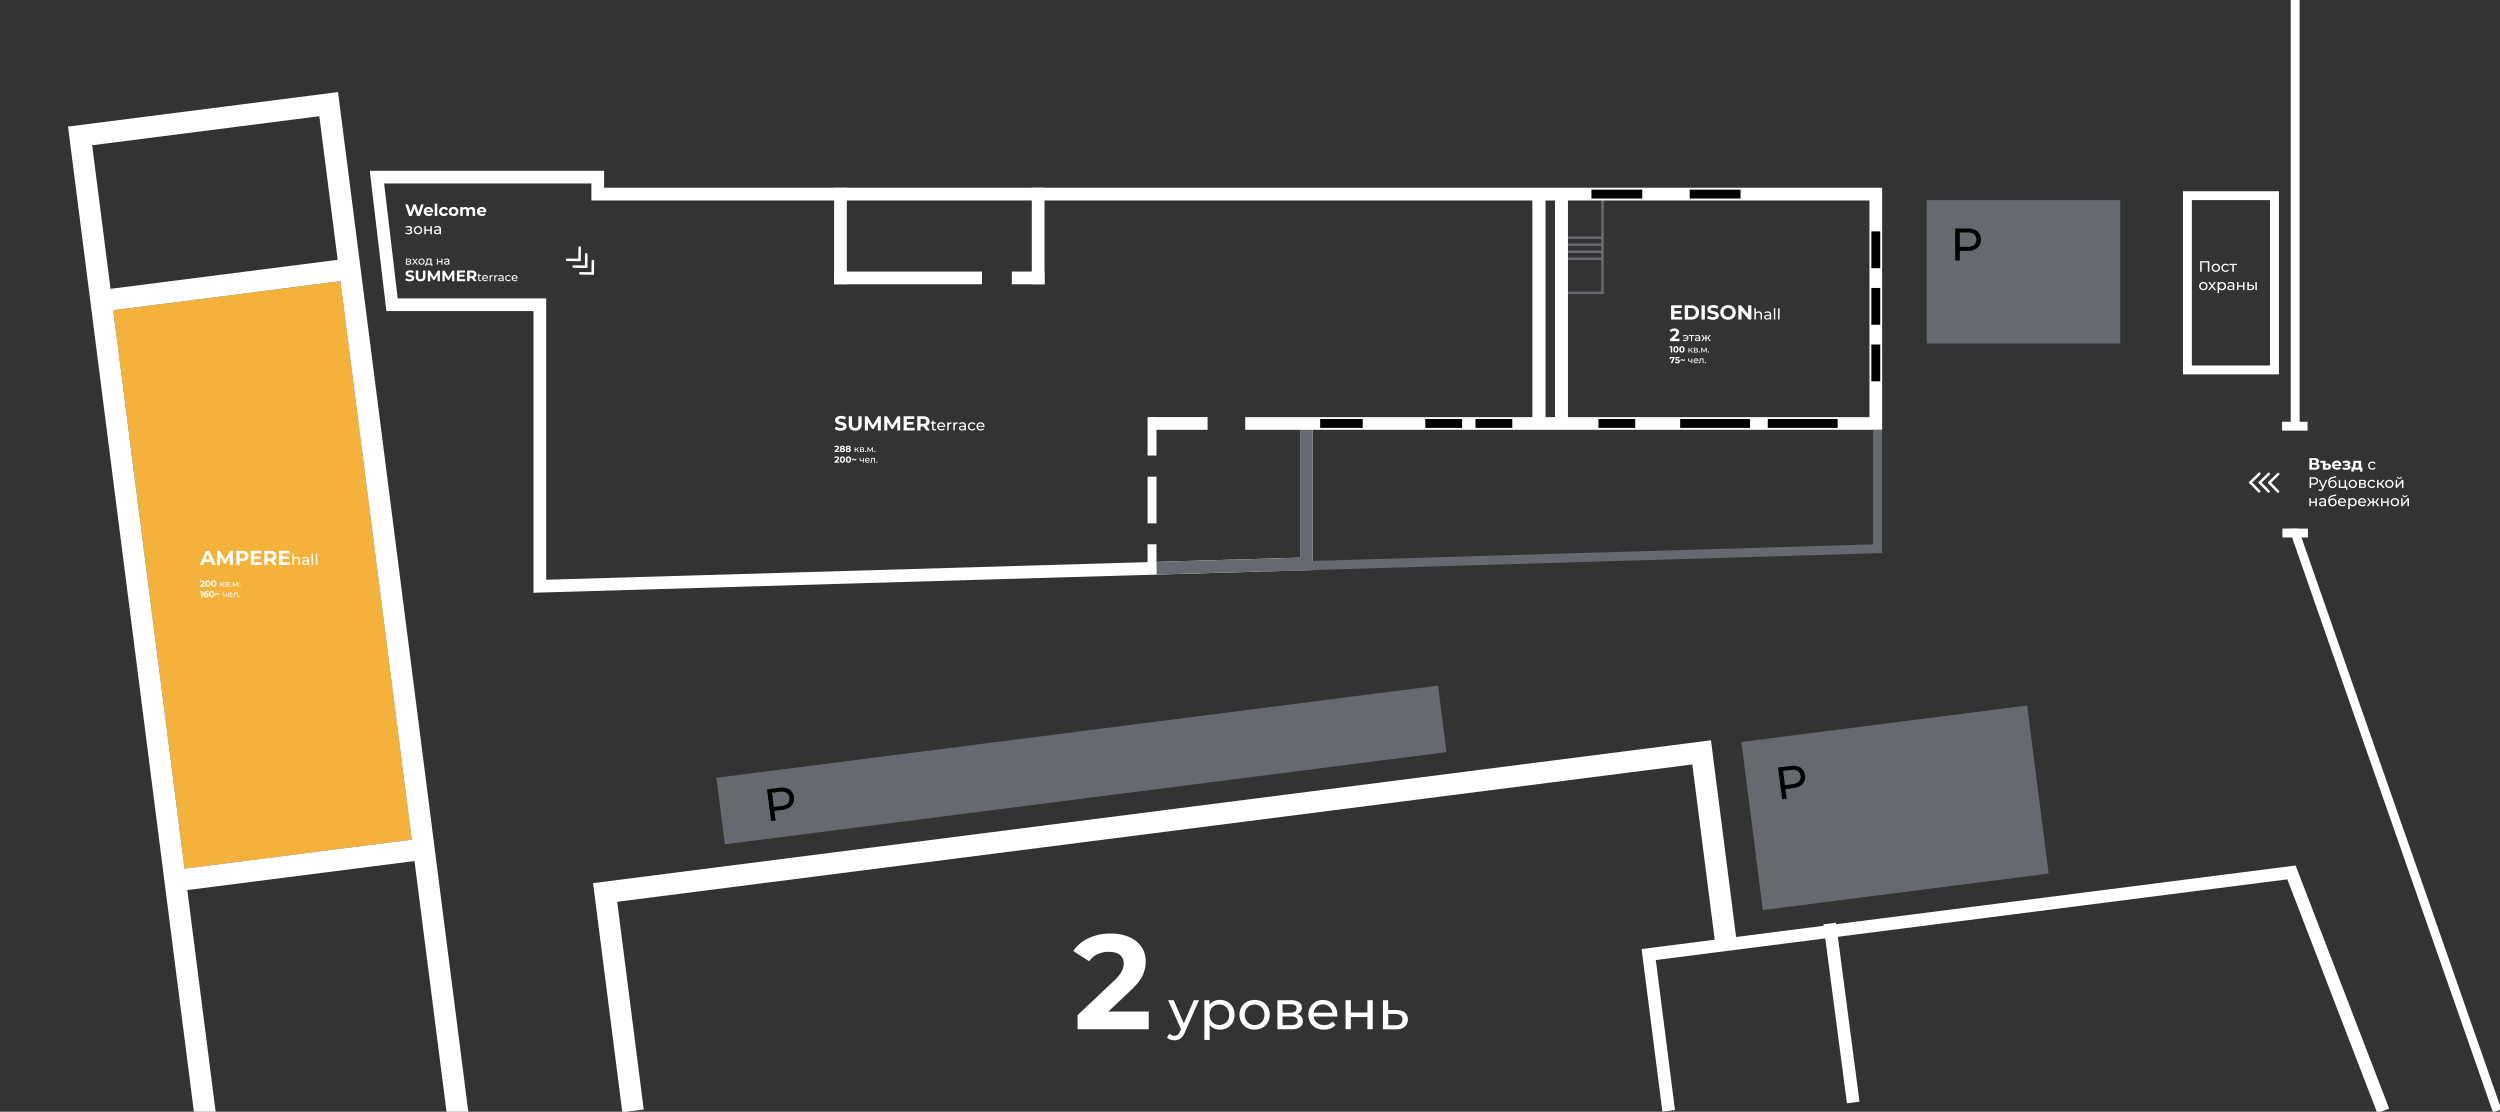 <?xml version="1.0" encoding="UTF-8"?> <svg xmlns="http://www.w3.org/2000/svg" xmlns:xlink="http://www.w3.org/1999/xlink" id="Слой_1" data-name="Слой 1" viewBox="0 0 1969.91 876"><rect x="0" y="0" width="1969.91" height="876" fill="#333333" stroke="none"/> <defs> <style>.cls-1{fill:none;}.cls-2{clip-path:url(#clip-path);}.cls-3{fill:#f4b23d;}.cls-4{fill:#666970;}.cls-5{fill:#fff;}</style> <clipPath id="clip-path"> <rect class="cls-1" width="1969.91" height="876"></rect> </clipPath> </defs> <title>for web</title> <g class="cls-2"> <polygon class="cls-3" points="324.48 661.59 145.44 684.47 89.23 244.45 268.26 221.58 324.48 661.59"></polygon> <rect class="cls-4" x="1230.37" y="186.29" width="32.36" height="2"></rect> <rect class="cls-4" x="1230.37" y="191.83" width="32.36" height="2"></rect> <rect class="cls-4" x="1230.37" y="197.38" width="32.36" height="2"></rect> <rect class="cls-4" x="1230.37" y="202.93" width="32.36" height="2"></rect> <rect class="cls-4" x="1229.37" y="229.73" width="34.36" height="2"></rect> <rect class="cls-4" x="1261.73" y="157.68" width="2" height="74.05"></rect> <path class="cls-5" d="M476,147.94V134.58H291.37l13.08,110.55H420.37V467.06l614.05-17.9V338.66h448.64V147.94Zm997.08,180.72H981.19v10h43.23V439.4l-116.67,3.41-477.38,14V235.13h-117l-10.7-90.55H466v13.36H1473.06Z"></path> <rect class="cls-5" x="1207.64" y="151.95" width="10" height="180.15"></rect> <rect class="cls-5" x="1225.37" y="154.25" width="10" height="179.41"></rect> <rect class="cls-5" x="904.25" y="375.61" width="7" height="36.79"></rect> <rect class="cls-5" x="904.25" y="328.66" width="7" height="30.29"></rect> <rect class="cls-5" x="904.25" y="428.89" width="7" height="19.4"></rect> <rect class="cls-5" x="907.75" y="328.66" width="43.78" height="10"></rect> <rect class="cls-5" x="1207.64" y="151.95" width="10" height="180.15"></rect> <rect class="cls-5" x="1225.37" y="154.25" width="10" height="179.41"></rect> <polygon class="cls-4" points="990.36 450.47 1031.11 442.09 1475.98 428.94 1475.98 338.71 1483.06 338.71 1483.06 435.81 1479.63 435.91 990.36 450.47"></polygon> <path class="cls-4" d="M1024.42,338.66V439.4l-113.15,3.3c0,3.77.11,4.87.14,10.05l123-3.59V338.66Z"></path> <rect x="1040.26" y="330.16" width="33.52" height="7"></rect> <rect x="1123.08" y="330.16" width="29" height="7"></rect> <rect x="1162.63" y="330.16" width="29" height="7"></rect> <rect x="1259.52" y="330.16" width="29" height="7"></rect> <rect x="1323.93" y="330.16" width="55.05" height="7"></rect> <rect x="1392.94" y="330.16" width="55.05" height="7"></rect> <rect x="1474.56" y="226.89" width="7" height="29"></rect> <rect x="1474.56" y="182.32" width="7" height="29"></rect> <rect x="1253.99" y="149.43" width="40.05" height="7"></rect> <rect x="1474.56" y="271.46" width="7" height="29"></rect> <rect x="1331.43" y="149.43" width="40.05" height="7"></rect> <path class="cls-5" d="M266.36,72.55,53.6,99.74l99.46,778.49,16.86-2.15L147.6,701.33l179-22.88,25.53,199.78L369,876.08ZM72.62,114.45l179-22.88,14.46,113.15-179,22.87Zm72.82,570-56.21-440,179-22.87,56.22,440Z"></path> <polygon class="cls-5" points="1818.27 339.33 1798.18 339.33 1798.18 332.33 1805.01 332.33 1805.01 -0.69 1812.01 -0.69 1812.01 332.33 1818.27 332.33 1818.27 339.33"></polygon> <polygon class="cls-5" points="1964.38 876.47 1848.62 545.33 1806.08 423.52 1798.47 423.52 1798.42 416.52 1810.98 416.33 1811.05 416.52 1818.55 416.52 1818.55 423.52 1813.49 423.52 1855.22 543.02 1970.99 874.15 1964.38 876.47"></polygon> <path class="cls-5" d="M659.77,339a6.14,6.14,0,0,1-2-.93l.88-2a5.7,5.7,0,0,0,1.71.85,6.32,6.32,0,0,0,2,.32A3.16,3.16,0,0,0,664,337a1,1,0,0,0,.53-.87.85.85,0,0,0-.31-.66,2.43,2.43,0,0,0-.8-.43c-.33-.1-.77-.22-1.32-.35A16,16,0,0,1,660,334a3.38,3.38,0,0,1-1.4-1,2.64,2.64,0,0,1-.58-1.79,3.14,3.14,0,0,1,.52-1.77,3.61,3.61,0,0,1,1.6-1.26,6.47,6.47,0,0,1,2.6-.46,8.6,8.6,0,0,1,2.09.25,6.17,6.17,0,0,1,1.79.74l-.8,2a6.2,6.2,0,0,0-3.1-.88,3,3,0,0,0-1.61.35,1.08,1.08,0,0,0-.52.93.9.9,0,0,0,.6.85,9.71,9.71,0,0,0,1.83.56,17.9,17.9,0,0,1,2.1.6,3.66,3.66,0,0,1,1.4,1,2.58,2.58,0,0,1,.58,1.78,3,3,0,0,1-.53,1.75A3.65,3.65,0,0,1,665,338.9a6.52,6.52,0,0,1-2.61.46A9.22,9.22,0,0,1,659.77,339Z"></path> <path class="cls-5" d="M670.11,338a5.09,5.09,0,0,1-1.34-3.79V328h2.6v6.18q0,3,2.49,3a2.37,2.37,0,0,0,1.86-.72,3.45,3.45,0,0,0,.64-2.28V328h2.56v6.27a5.09,5.09,0,0,1-1.34,3.79,5.91,5.91,0,0,1-7.47,0Z"></path> <path class="cls-5" d="M691.67,339.17l0-6.72L688.36,338h-1.17l-3.28-5.4v6.58h-2.43V328h2.14l4.19,7,4.13-7h2.13l0,11.2Z"></path> <path class="cls-5" d="M707,339.17l0-6.72L703.64,338h-1.17l-3.28-5.4v6.58h-2.43V328h2.14l4.19,7,4.13-7h2.13l0,11.2Z"></path> <path class="cls-5" d="M720.71,337.09v2.08H712V328h8.46v2.08h-5.89v2.43h5.2v2h-5.2v2.59Z"></path> <path class="cls-5" d="M729.91,339.17l-2.16-3.12h-2.39v3.12h-2.59V328h4.85a6.22,6.22,0,0,1,2.58.5,3.8,3.8,0,0,1,1.69,1.4,4.22,4.22,0,0,1,0,4.32,3.78,3.78,0,0,1-1.7,1.38l2.51,3.6Zm-.66-8.58a2.67,2.67,0,0,0-1.77-.51h-2.12V334h2.12a2.62,2.62,0,0,0,1.77-.52,1.76,1.76,0,0,0,.61-1.44A1.74,1.74,0,0,0,729.25,330.59Z"></path> <path class="cls-5" d="M737.87,338.8a1.83,1.83,0,0,1-.62.33,2.87,2.87,0,0,1-.77.11,2.06,2.06,0,0,1-1.49-.51,2,2,0,0,1-.53-1.48v-3.49h-1.08v-.95h1.08v-1.39h1.16v1.39h1.82v.95h-1.82v3.44a1.1,1.1,0,0,0,.25.79,1,1,0,0,0,.74.28,1.4,1.4,0,0,0,.9-.3Z"></path> <path class="cls-5" d="M744.77,336.37h-5.16a2,2,0,0,0,.74,1.35,2.41,2.41,0,0,0,1.57.51,2.34,2.34,0,0,0,1.83-.76l.64.74a2.81,2.81,0,0,1-1.08.77,3.8,3.8,0,0,1-1.43.26,3.84,3.84,0,0,1-1.79-.41,2.92,2.92,0,0,1-1.2-1.16,3.28,3.28,0,0,1-.43-1.68,3.44,3.44,0,0,1,.41-1.67,3.1,3.1,0,0,1,1.14-1.16,3.33,3.33,0,0,1,1.64-.41,3.26,3.26,0,0,1,1.63.41,3,3,0,0,1,1.11,1.16,3.54,3.54,0,0,1,.41,1.71A2.61,2.61,0,0,1,744.77,336.37Zm-4.5-2.14a2,2,0,0,0-.66,1.32h4.08a2,2,0,0,0-.65-1.32,2,2,0,0,0-1.39-.51A2,2,0,0,0,740.27,334.23Z"></path> <path class="cls-5" d="M748.38,333a3.28,3.28,0,0,1,1.43-.29v1.12l-.26,0a1.93,1.93,0,0,0-1.47.56,2.19,2.19,0,0,0-.54,1.59v3.17h-1.15v-6.36h1.11v1.07A1.94,1.94,0,0,1,748.38,333Z"></path> <path class="cls-5" d="M753.22,333a3.25,3.25,0,0,1,1.43-.29v1.12l-.27,0a2,2,0,0,0-1.47.56,2.23,2.23,0,0,0-.53,1.59v3.17h-1.15v-6.36h1.1v1.07A2,2,0,0,1,753.22,333Z"></path> <path class="cls-5" d="M760.39,333.4a2.48,2.48,0,0,1,.7,1.93v3.84H760v-.84a1.84,1.84,0,0,1-.82.68,3.27,3.27,0,0,1-1.27.23,2.68,2.68,0,0,1-1.71-.51,1.78,1.78,0,0,1,0-2.71,3,3,0,0,1,2-.51h1.82v-.23a1.48,1.48,0,0,0-.43-1.14,1.84,1.84,0,0,0-1.27-.39,3.49,3.49,0,0,0-1.11.18,2.94,2.94,0,0,0-.91.5l-.48-.86a3.39,3.39,0,0,1,1.18-.61,4.89,4.89,0,0,1,1.45-.21A2.88,2.88,0,0,1,760.39,333.4Zm-1.15,4.66a1.68,1.68,0,0,0,.7-.83v-.89h-1.78c-1,0-1.46.33-1.46,1a.9.9,0,0,0,.37.76,1.73,1.73,0,0,0,1,.27A2.1,2.1,0,0,0,759.24,338.06Z"></path> <path class="cls-5" d="M764.3,338.82a3,3,0,0,1-1.19-1.16,3.46,3.46,0,0,1,0-3.34,3,3,0,0,1,1.19-1.16,3.66,3.66,0,0,1,1.74-.41,3.36,3.36,0,0,1,1.54.35,2.49,2.49,0,0,1,1,1l-.88.56A2,2,0,0,0,767,334a2.06,2.06,0,0,0-1-.23,2.32,2.32,0,0,0-1.12.27,2,2,0,0,0-.78.79,2.61,2.61,0,0,0,0,2.35,2,2,0,0,0,.78.79,2.32,2.32,0,0,0,1.12.27,2.18,2.18,0,0,0,1-.22,2,2,0,0,0,.74-.69l.88.55a2.58,2.58,0,0,1-1,1,3.36,3.36,0,0,1-1.54.35A3.56,3.56,0,0,1,764.3,338.82Z"></path> <path class="cls-5" d="M775.74,336.37h-5.16a2,2,0,0,0,.74,1.35,2.41,2.41,0,0,0,1.57.51,2.34,2.34,0,0,0,1.83-.76l.64.74a2.85,2.85,0,0,1-1.07.77,3.89,3.89,0,0,1-1.44.26,3.84,3.84,0,0,1-1.79-.41,2.92,2.92,0,0,1-1.2-1.16,3.28,3.28,0,0,1-.43-1.68,3.34,3.34,0,0,1,.42-1.67,3,3,0,0,1,1.14-1.16,3.45,3.45,0,0,1,3.26,0,3,3,0,0,1,1.12,1.16,3.66,3.66,0,0,1,.4,1.71A2.61,2.61,0,0,1,775.74,336.37Zm-4.5-2.14a2,2,0,0,0-.66,1.32h4.08a2,2,0,0,0-.65-1.32,2.14,2.14,0,0,0-2.77,0Z"></path> <path class="cls-5" d="M661.27,355.25v.92h-3.71v-.74l1.9-1.78a2.09,2.09,0,0,0,.4-.49.93.93,0,0,0,.11-.41.54.54,0,0,0-.2-.45.92.92,0,0,0-.59-.16,1.37,1.37,0,0,0-.58.12,1.09,1.09,0,0,0-.43.37l-.83-.53a1.92,1.92,0,0,1,.79-.67,2.67,2.67,0,0,1,1.16-.24,2.52,2.52,0,0,1,1,.17,1.43,1.43,0,0,1,.64.51,1.32,1.32,0,0,1,.23.77,1.71,1.71,0,0,1-.17.74,2.81,2.81,0,0,1-.65.8l-1.13,1.07Z"></path> <path class="cls-5" d="M665.65,354.07a1.29,1.29,0,0,1,.19.68,1.27,1.27,0,0,1-.26.79,1.69,1.69,0,0,1-.73.53,3.33,3.33,0,0,1-2.16,0,1.69,1.69,0,0,1-.73-.53,1.26,1.26,0,0,1-.25-.79,1.2,1.2,0,0,1,.19-.68,1.44,1.44,0,0,1,.55-.48,1.21,1.21,0,0,1-.42-.42,1.11,1.11,0,0,1-.15-.58,1.2,1.2,0,0,1,.24-.75,1.47,1.47,0,0,1,.67-.48,2.49,2.49,0,0,1,1-.17,2.57,2.57,0,0,1,1,.17,1.52,1.52,0,0,1,.67.48,1.26,1.26,0,0,1,.23.75,1.21,1.21,0,0,1-.14.58,1.16,1.16,0,0,1-.43.42A1.48,1.48,0,0,1,665.65,354.07Zm-1.21,1.16a.66.66,0,0,0,0-1,1.11,1.11,0,0,0-.67-.19,1.13,1.13,0,0,0-.67.19.63.63,0,0,0-.24.51.62.62,0,0,0,.24.52,1.07,1.07,0,0,0,.67.19A1,1,0,0,0,664.44,355.23Zm-1.22-3.05a.55.55,0,0,0-.21.46.56.56,0,0,0,.2.44.93.93,0,0,0,.56.16,1,1,0,0,0,.56-.16.54.54,0,0,0,.21-.44.55.55,0,0,0-.21-.46.89.89,0,0,0-.56-.16A.84.84,0,0,0,663.22,352.18Z"></path> <path class="cls-5" d="M670.27,354.07a1.2,1.2,0,0,1,.19.68,1.27,1.27,0,0,1-.26.79,1.69,1.69,0,0,1-.73.53,3.33,3.33,0,0,1-2.16,0,1.69,1.69,0,0,1-.73-.53,1.26,1.26,0,0,1-.25-.79,1.2,1.2,0,0,1,.19-.68,1.44,1.44,0,0,1,.55-.48,1.21,1.21,0,0,1-.42-.42,1.11,1.11,0,0,1-.15-.58,1.2,1.2,0,0,1,.24-.75,1.47,1.47,0,0,1,.67-.48,2.49,2.49,0,0,1,1-.17,2.57,2.57,0,0,1,1,.17,1.52,1.52,0,0,1,.67.48,1.26,1.26,0,0,1,.23.75,1.21,1.21,0,0,1-.14.58,1.16,1.16,0,0,1-.43.42A1.48,1.48,0,0,1,670.27,354.07Zm-1.21,1.16a.66.66,0,0,0,0-1,1.11,1.11,0,0,0-.67-.19,1.13,1.13,0,0,0-.67.19.63.63,0,0,0-.24.51.62.62,0,0,0,.24.52,1.07,1.07,0,0,0,.67.19A1,1,0,0,0,669.06,355.23Zm-1.22-3.05a.55.55,0,0,0-.21.46.56.56,0,0,0,.2.44.93.93,0,0,0,.56.16,1,1,0,0,0,.56-.16.54.54,0,0,0,.21-.44.55.55,0,0,0-.21-.46.89.89,0,0,0-.56-.16A.86.86,0,0,0,667.84,352.18Z"></path> <path class="cls-5" d="M674.89,354.6h-.77v1.57h-.67v-3.71h.67V354h.79l1.2-1.57h.72l-1.41,1.79,1.51,1.92h-.79Z"></path> <path class="cls-5" d="M680.88,355.15a.87.87,0,0,1-.36.75,1.86,1.86,0,0,1-1.1.27h-1.78v-3.71h1.72a1.8,1.8,0,0,1,1,.25.78.78,0,0,1,.37.7.8.8,0,0,1-.16.51,1,1,0,0,1-.44.33A.85.85,0,0,1,680.88,355.15Zm-2.59-1.09h1a1.07,1.07,0,0,0,.59-.14.48.48,0,0,0,.2-.41c0-.35-.26-.53-.79-.53h-1Zm1.71,1.46a.46.46,0,0,0,.21-.41.48.48,0,0,0-.19-.43,1.06,1.06,0,0,0-.6-.14h-1.13v1.11h1.08A1.18,1.18,0,0,0,680,355.52Z"></path> <path class="cls-5" d="M681.75,356.08a.46.46,0,0,1-.14-.35.42.42,0,0,1,.14-.34.46.46,0,0,1,.66,0,.44.44,0,0,1,.13.34.49.49,0,0,1-.13.35.48.48,0,0,1-.66,0Z"></path> <path class="cls-5" d="M687.8,352.46v3.71h-.61v-2.71l-1.38,2.29h-.3l-1.37-2.3v2.72h-.62v-3.71h.7l1.45,2.51,1.5-2.51Z"></path> <path class="cls-5" d="M688.92,356.08a.5.5,0,0,1-.14-.35.46.46,0,0,1,.14-.34.48.48,0,0,1,.34-.14.45.45,0,0,1,.33.14.48.48,0,0,1,.13.34.5.5,0,0,1-.14.35.44.44,0,0,1-.32.13A.47.47,0,0,1,688.92,356.08Z"></path> <path class="cls-5" d="M661.27,363.65v.92h-3.71v-.73l1.9-1.79a2.09,2.09,0,0,0,.4-.49.93.93,0,0,0,.11-.41.54.54,0,0,0-.2-.45.92.92,0,0,0-.59-.16,1.37,1.37,0,0,0-.58.12,1,1,0,0,0-.43.37l-.83-.53a1.92,1.92,0,0,1,.79-.67,2.67,2.67,0,0,1,1.16-.24,2.52,2.52,0,0,1,1,.17,1.43,1.43,0,0,1,.64.51,1.31,1.31,0,0,1,.23.76,1.72,1.72,0,0,1-.17.75,2.81,2.81,0,0,1-.65.8l-1.13,1.07Z"></path> <path class="cls-5" d="M662.74,364.35a2,2,0,0,1-.75-.87,3.56,3.56,0,0,1,0-2.72,2,2,0,0,1,3.66,0,3.56,3.56,0,0,1,0,2.72,2,2,0,0,1-2.91.87Zm1.79-1a3,3,0,0,0,0-2.38.8.8,0,0,0-.71-.38.78.78,0,0,0-.69.38,2.85,2.85,0,0,0,0,2.38.78.78,0,0,0,.69.38A.8.8,0,0,0,664.53,363.31Z"></path> <path class="cls-5" d="M667.49,364.35a1.93,1.93,0,0,1-.74-.87,3.56,3.56,0,0,1,0-2.72,1.93,1.93,0,0,1,.74-.87,2,2,0,0,1,2.92.87,3.56,3.56,0,0,1,0,2.72,2.05,2.05,0,0,1-2.92.87Zm1.79-1a3,3,0,0,0,0-2.38.79.79,0,0,0-.7-.38.78.78,0,0,0-.7.38,2.85,2.85,0,0,0,0,2.38.78.78,0,0,0,.7.38A.79.79,0,0,0,669.28,363.31Z"></path> <path class="cls-5" d="M673.34,362.72a2.78,2.78,0,0,1-.42-.28l-.27-.18a.36.36,0,0,0-.2-.06.37.37,0,0,0-.31.15.68.68,0,0,0-.13.4h-.68a1.58,1.58,0,0,1,.3-1,.93.93,0,0,1,.75-.35.87.87,0,0,1,.44.1,3.51,3.51,0,0,1,.43.27l.26.19a.49.49,0,0,0,.2,0,.38.38,0,0,0,.31-.14.71.71,0,0,0,.13-.4h.68a1.58,1.58,0,0,1-.3,1,.92.92,0,0,1-.75.34A1,1,0,0,1,673.34,362.72Z"></path> <path class="cls-5" d="M680.62,360.86v3.71H680v-1.5a2.77,2.77,0,0,1-1.2.28,1.63,1.63,0,0,1-1.07-.32,1.21,1.21,0,0,1-.38-1v-1.2H678V362a.7.7,0,0,0,.24.58,1,1,0,0,0,.67.2,2.59,2.59,0,0,0,1.06-.25v-1.69Z"></path> <path class="cls-5" d="M685.26,362.94h-3a1.22,1.22,0,0,0,.43.79,1.56,1.56,0,0,0,2-.15l.37.43a1.59,1.59,0,0,1-.63.45,2.4,2.4,0,0,1-1.88-.09,1.76,1.76,0,0,1-.7-.68,1.85,1.85,0,0,1-.25-1,2,2,0,0,1,.24-1,1.73,1.73,0,0,1,.67-.67,1.9,1.9,0,0,1,1-.25,1.87,1.87,0,0,1,.95.25,1.61,1.61,0,0,1,.65.67,2,2,0,0,1,.24,1C685.28,362.79,685.27,362.85,685.26,362.94Zm-2.63-1.25a1.21,1.21,0,0,0-.38.77h2.38a1.14,1.14,0,0,0-.38-.77,1.13,1.13,0,0,0-.81-.3A1.16,1.16,0,0,0,682.63,361.69Z"></path> <path class="cls-5" d="M689.44,360.86v3.71h-.67v-3.12h-1.6l0,.82a9.1,9.1,0,0,1-.13,1.25,2,2,0,0,1-.32.8.73.73,0,0,1-.63.31,1.76,1.76,0,0,1-.41-.07l0-.56.17,0a.46.46,0,0,0,.42-.25,1.42,1.42,0,0,0,.18-.58c0-.22.06-.54.08-1l.06-1.37Z"></path> <path class="cls-5" d="M690.56,364.47a.48.48,0,0,1,0-.68.46.46,0,0,1,.66,0,.44.44,0,0,1,.13.34.45.45,0,0,1-.13.34.46.46,0,0,1-.66,0Z"></path> <path class="cls-5" d="M1325.45,249.7v2.08h-8.67v-11.2h8.47v2.08h-5.89v2.43h5.2v2h-5.2v2.6Z"></path> <path class="cls-5" d="M1327.52,240.58h5.09a7.19,7.19,0,0,1,3.22.69,5.32,5.32,0,0,1,2.18,2,6,6,0,0,1,0,5.89,5.25,5.25,0,0,1-2.18,2,7.2,7.2,0,0,1-3.22.7h-5.09Zm5,9.07a3.75,3.75,0,0,0,2.68-.94,3.71,3.71,0,0,0,0-5.07,3.79,3.79,0,0,0-2.68-.94h-2.37v7Z"></path> <path class="cls-5" d="M1340.73,240.58h2.6v11.2h-2.6Z"></path> <path class="cls-5" d="M1347.09,251.61a6,6,0,0,1-2-.94l.88-1.95a6.21,6.21,0,0,0,1.71.85,6.57,6.57,0,0,0,2,.32,3.16,3.16,0,0,0,1.63-.33,1,1,0,0,0,.53-.87.87.87,0,0,0-.31-.67,2.62,2.62,0,0,0-.8-.42c-.33-.11-.77-.22-1.32-.35a17.68,17.68,0,0,1-2.1-.61,3.4,3.4,0,0,1-1.4-1,2.61,2.61,0,0,1-.58-1.79,3.14,3.14,0,0,1,.52-1.77,3.67,3.67,0,0,1,1.6-1.25,6.46,6.46,0,0,1,2.6-.47,8.61,8.61,0,0,1,2.09.26,6.17,6.17,0,0,1,1.79.74l-.8,2a6.3,6.3,0,0,0-3.1-.88,2.86,2.86,0,0,0-1.61.36,1.08,1.08,0,0,0-.52.92.91.91,0,0,0,.6.86,9.13,9.13,0,0,0,1.83.55,17.68,17.68,0,0,1,2.1.61,3.45,3.45,0,0,1,1.4,1,2.58,2.58,0,0,1,.58,1.78,3.11,3.11,0,0,1-.53,1.75,3.63,3.63,0,0,1-1.61,1.25,6.55,6.55,0,0,1-2.61.47A9.22,9.22,0,0,1,1347.09,251.61Z"></path> <path class="cls-5" d="M1358.47,251.22a5.82,5.82,0,0,1-2.19-8,5.53,5.53,0,0,1,2.19-2.07,6.87,6.87,0,0,1,6.28,0,5.78,5.78,0,0,1,2.19,8,5.69,5.69,0,0,1-2.19,2.08,6.95,6.95,0,0,1-6.28,0Zm4.94-1.92a3.18,3.18,0,0,0,1.25-1.27,4,4,0,0,0,0-3.71,3.25,3.25,0,0,0-1.25-1.27,3.55,3.55,0,0,0-1.8-.46,3.48,3.48,0,0,0-1.79.46,3.25,3.25,0,0,0-1.25,1.27,4,4,0,0,0,0,3.71,3.18,3.18,0,0,0,1.25,1.27,3.48,3.48,0,0,0,1.79.46A3.55,3.55,0,0,0,1363.41,249.3Z"></path> <path class="cls-5" d="M1380,240.58v11.2h-2.12l-5.59-6.8v6.8h-2.56v-11.2h2.15l5.57,6.8v-6.8Z"></path> <path class="cls-5" d="M1387.71,246.06a2.78,2.78,0,0,1,.71,2.06v3.66h-1.15v-3.53a2,2,0,0,0-.44-1.39,1.65,1.65,0,0,0-1.28-.47,2,2,0,0,0-1.47.54,2.15,2.15,0,0,0-.54,1.57v3.28h-1.16v-8.91h1.16v3.45a2.33,2.33,0,0,1,.94-.71,3.21,3.21,0,0,1,1.3-.25A2.63,2.63,0,0,1,1387.71,246.06Z"></path> <path class="cls-5" d="M1394.9,246a2.56,2.56,0,0,1,.7,1.94v3.84h-1.1v-.84a1.77,1.77,0,0,1-.82.67,3,3,0,0,1-1.26.24,2.61,2.61,0,0,1-1.71-.52,1.63,1.63,0,0,1-.64-1.35,1.66,1.66,0,0,1,.61-1.35,3,3,0,0,1,1.94-.51h1.83v-.23a1.45,1.45,0,0,0-.44-1.14,1.79,1.79,0,0,0-1.27-.4,3.22,3.22,0,0,0-1.1.19,2.8,2.8,0,0,0-.92.5l-.47-.87a3.4,3.4,0,0,1,1.17-.6,4.94,4.94,0,0,1,1.45-.21A2.91,2.91,0,0,1,1394.9,246Zm-1.15,4.67a1.75,1.75,0,0,0,.7-.84v-.89h-1.78c-1,0-1.46.33-1.46,1a.87.87,0,0,0,.37.75,1.66,1.66,0,0,0,1,.28A2.19,2.19,0,0,0,1393.75,250.67Z"></path> <path class="cls-5" d="M1397.73,242.87h1.15v8.91h-1.15Z"></path> <path class="cls-5" d="M1401.08,242.87h1.15v8.91h-1.15Z"></path> <path class="cls-5" d="M1323.32,266.93v1.85h-7.4v-1.47l3.78-3.57a4.28,4.28,0,0,0,.81-1,1.82,1.82,0,0,0,.21-.82,1.1,1.1,0,0,0-.4-.9,1.87,1.87,0,0,0-1.17-.32,2.57,2.57,0,0,0-1.16.25,2.11,2.11,0,0,0-.87.73l-1.65-1.06a3.85,3.85,0,0,1,1.58-1.34,5.3,5.3,0,0,1,2.31-.48,4.89,4.89,0,0,1,1.91.35,2.94,2.94,0,0,1,1.27,1,2.59,2.59,0,0,1,.46,1.54,3.29,3.29,0,0,1-.34,1.49,5.57,5.57,0,0,1-1.3,1.6l-2.25,2.13Z"></path> <path class="cls-5" d="M1329.23,264.27a2.34,2.34,0,0,1,.92.87,2.55,2.55,0,0,1,0,2.51,2.34,2.34,0,0,1-.92.87,2.8,2.8,0,0,1-1.32.32,3.17,3.17,0,0,1-1.14-.2,2.15,2.15,0,0,1-.86-.58l.51-.5a2,2,0,0,0,1.45.57,1.89,1.89,0,0,0,1.2-.4,1.6,1.6,0,0,0,.59-1.05h-2.39V266h2.38a1.6,1.6,0,0,0-.61-1,1.8,1.8,0,0,0-1.17-.39,2,2,0,0,0-1.45.58l-.51-.5a2.26,2.26,0,0,1,.86-.58,3.21,3.21,0,0,1,1.14-.2A2.8,2.8,0,0,1,1329.23,264.27Z"></path> <path class="cls-5" d="M1335.08,264.76h-1.74v4h-.87v-4h-1.74V264h4.35Z"></path> <path class="cls-5" d="M1339.18,264.45a1.87,1.87,0,0,1,.53,1.45v2.88h-.82v-.63a1.29,1.29,0,0,1-.62.5,2.3,2.3,0,0,1-1,.18,2,2,0,0,1-1.28-.39,1.23,1.23,0,0,1-.48-1,1.26,1.26,0,0,1,.46-1,2.28,2.28,0,0,1,1.46-.38h1.36v-.17a1.1,1.1,0,0,0-.32-.86,1.4,1.4,0,0,0-1-.29,2.34,2.34,0,0,0-.83.14,2.07,2.07,0,0,0-.69.37l-.36-.65a2.49,2.49,0,0,1,.89-.45,3.5,3.5,0,0,1,1.09-.16A2.13,2.13,0,0,1,1339.18,264.45Zm-.86,3.49a1.18,1.18,0,0,0,.52-.62v-.67h-1.33c-.73,0-1.1.25-1.1.74a.69.69,0,0,0,.28.57,1.29,1.29,0,0,0,.78.2A1.56,1.56,0,0,0,1338.32,267.94Z"></path> <path class="cls-5" d="M1345.6,266.76h-.92v2h-.87v-2h-.93l-1.31,2h-1l1.64-2.47-1.51-2.3h.92l1.29,2h.93v-2h.87v2h.93l1.29-2h.93l-1.52,2.31,1.64,2.46h-1Z"></path> <path class="cls-5" d="M1317.62,272.88v4.9h-1.14v-4h-1v-.91Z"></path> <path class="cls-5" d="M1319.49,277.56a2,2,0,0,1-.75-.87,3.59,3.59,0,0,1,0-2.73,2,2,0,0,1,.75-.87,2,2,0,0,1,1.08-.3,2,2,0,0,1,1.09.3,2.05,2.05,0,0,1,.74.87,3.59,3.59,0,0,1,0,2.73,2.05,2.05,0,0,1-.74.87,2,2,0,0,1-1.09.3A2,2,0,0,1,1319.49,277.56Zm1.78-1a2.21,2.21,0,0,0,.26-1.19,2.16,2.16,0,0,0-.26-1.19.79.79,0,0,0-.7-.39.8.8,0,0,0-.7.39,2.17,2.17,0,0,0-.25,1.19,2.22,2.22,0,0,0,.25,1.19.82.82,0,0,0,.7.38A.8.8,0,0,0,1321.27,276.52Z"></path> <path class="cls-5" d="M1324.24,277.56a2,2,0,0,1-.75-.87,3.59,3.59,0,0,1,0-2.73,2,2,0,0,1,3.66,0,3.59,3.59,0,0,1,0,2.73,2,2,0,0,1-2.91.87Zm1.79-1a2.22,2.22,0,0,0,.25-1.19,2.17,2.17,0,0,0-.25-1.19.81.81,0,0,0-.71-.39.79.79,0,0,0-.69.39,2.16,2.16,0,0,0-.26,1.19,2.21,2.21,0,0,0,.26,1.19.8.8,0,0,0,.69.38A.82.82,0,0,0,1326,276.52Z"></path> <path class="cls-5" d="M1331.89,276.21h-.77v1.57h-.67v-3.71h.67v1.56h.79l1.2-1.56h.72l-1.41,1.78,1.51,1.93h-.79Z"></path> <path class="cls-5" d="M1337.88,276.75a.89.89,0,0,1-.36.76,1.86,1.86,0,0,1-1.1.27h-1.78v-3.71h1.72a1.89,1.89,0,0,1,1,.24.82.82,0,0,1,.37.71.79.79,0,0,1-.16.5.88.88,0,0,1-.44.33A.85.85,0,0,1,1337.88,276.75Zm-2.59-1.09h1a1.07,1.07,0,0,0,.59-.14.47.47,0,0,0,.2-.4c0-.36-.26-.54-.79-.54h-1Zm1.71,1.46a.44.44,0,0,0,.21-.41.5.5,0,0,0-.19-.43,1.06,1.06,0,0,0-.6-.14h-1.13v1.12h1.08A1.18,1.18,0,0,0,1337,277.12Z"></path> <path class="cls-5" d="M1338.75,277.68a.45.45,0,0,1-.14-.35.48.48,0,0,1,.47-.47.44.44,0,0,1,.33.13.45.45,0,0,1,.13.34.48.48,0,0,1-.13.35.46.46,0,0,1-.66,0Z"></path> <path class="cls-5" d="M1344.8,274.07v3.71h-.61v-2.71l-1.38,2.29h-.3l-1.37-2.3v2.72h-.62v-3.71h.7l1.45,2.5,1.5-2.5Z"></path> <path class="cls-5" d="M1345.92,277.68a.48.48,0,0,1-.14-.35.45.45,0,0,1,.14-.33.44.44,0,0,1,.34-.14.41.41,0,0,1,.32.13.46.46,0,0,1,.14.34.48.48,0,0,1-.14.35.45.45,0,0,1-.32.14A.48.48,0,0,1,1345.92,277.68Z"></path> <path class="cls-5" d="M1319.56,281.28V282l-1.82,4.17h-1.23l1.76-4h-1.63v.8h-1v-1.72Z"></path> <path class="cls-5" d="M1323.16,283.53a1.37,1.37,0,0,1,.49,1.11,1.52,1.52,0,0,1-.22.81,1.56,1.56,0,0,1-.69.59,2.53,2.53,0,0,1-1.13.22,3.85,3.85,0,0,1-1-.14,2.47,2.47,0,0,1-.85-.39l.44-.86a2.19,2.19,0,0,0,.65.32,2.36,2.36,0,0,0,.75.12,1.21,1.21,0,0,0,.67-.17.54.54,0,0,0,.24-.47.53.53,0,0,0-.25-.48,1.87,1.87,0,0,0-.89-.16h-1.25l.25-2.75h3v.9h-2l-.08.94h.4A2.33,2.33,0,0,1,1323.16,283.53Z"></path> <path class="cls-5" d="M1326.2,284.32a2.65,2.65,0,0,1-.42-.27,1.24,1.24,0,0,0-.27-.18.42.42,0,0,0-.21-.06.39.39,0,0,0-.31.15.66.66,0,0,0-.12.4h-.68a1.57,1.57,0,0,1,.29-1,1,1,0,0,1,1.19-.25,4.34,4.34,0,0,1,.43.28l.27.18a.36.36,0,0,0,.2.06.37.37,0,0,0,.31-.15.76.76,0,0,0,.12-.4h.69a1.58,1.58,0,0,1-.3,1,.93.93,0,0,1-.75.35A.87.87,0,0,1,1326.2,284.32Z"></path> <path class="cls-5" d="M1333.48,282.47v3.71h-.67v-1.5a2.92,2.92,0,0,1-1.2.28,1.63,1.63,0,0,1-1.07-.32,1.22,1.22,0,0,1-.38-1v-1.2h.67v1.16a.71.71,0,0,0,.24.58,1.08,1.08,0,0,0,.68.19,2.73,2.73,0,0,0,1.06-.24v-1.69Z"></path> <path class="cls-5" d="M1338.12,284.54h-3a1.14,1.14,0,0,0,.43.79,1.4,1.4,0,0,0,.91.3,1.36,1.36,0,0,0,1.07-.45l.38.44a1.67,1.67,0,0,1-.63.44,2.06,2.06,0,0,1-.84.16,2.19,2.19,0,0,1-1-.24,1.76,1.76,0,0,1-.7-.68,1.91,1.91,0,0,1-.25-1,2,2,0,0,1,.24-1,1.73,1.73,0,0,1,.66-.68,2,2,0,0,1,1-.24,1.89,1.89,0,0,1,1,.24,1.7,1.7,0,0,1,.65.68,2,2,0,0,1,.23,1A1.56,1.56,0,0,1,1338.12,284.54Zm-2.63-1.25a1.19,1.19,0,0,0-.38.77h2.38a1.17,1.17,0,0,0-1.19-1.06A1.2,1.2,0,0,0,1335.49,283.29Z"></path> <path class="cls-5" d="M1342.3,282.47v3.71h-.67v-3.13H1340l0,.83a11,11,0,0,1-.13,1.25,2,2,0,0,1-.33.8.72.72,0,0,1-.62.3,1.62,1.62,0,0,1-.41-.06l0-.57a.52.52,0,0,0,.17,0,.47.47,0,0,0,.42-.24,1.72,1.72,0,0,0,.18-.58c0-.23,0-.55.08-1l.06-1.37Z"></path> <path class="cls-5" d="M1343.41,286.08a.48.48,0,0,1-.14-.35.49.49,0,0,1,.14-.34.47.47,0,0,1,.34-.13.44.44,0,0,1,.33.13.45.45,0,0,1,.13.34.48.48,0,0,1-.14.35.45.45,0,0,1-.32.14A.48.48,0,0,1,1343.41,286.08Z"></path> <path class="cls-5" d="M333.86,161.05l-3,9.1h-2.26l-2-6.17-2.07,6.17H322.3l-3-9.1h2.18l2.06,6.39,2.14-6.39h1.95l2.08,6.44,2.12-6.44Z"></path> <path class="cls-5" d="M341.18,167.22h-5.3a1.71,1.71,0,0,0,.68,1,2.27,2.27,0,0,0,1.33.38,2.7,2.7,0,0,0,1-.17,2.39,2.39,0,0,0,.78-.51l1.08,1.17a3.64,3.64,0,0,1-2.89,1.13,4.56,4.56,0,0,1-2.09-.46,3.41,3.41,0,0,1-1.4-1.28,3.55,3.55,0,0,1-.5-1.86,3.6,3.6,0,0,1,.49-1.85,3.46,3.46,0,0,1,1.34-1.29,4.15,4.15,0,0,1,3.76,0,3.2,3.2,0,0,1,1.31,1.27,3.74,3.74,0,0,1,.47,1.92S341.2,166.88,341.18,167.22ZM336.43,165a1.68,1.68,0,0,0-.57,1.07h3.44a1.67,1.67,0,0,0-1.71-1.46A1.75,1.75,0,0,0,336.43,165Z"></path> <path class="cls-5" d="M342.57,160.5h2v9.65h-2Z"></path> <path class="cls-5" d="M347.85,169.79a3.51,3.51,0,0,1-1.39-1.28,3.71,3.71,0,0,1,0-3.72,3.44,3.44,0,0,1,1.39-1.28,4.25,4.25,0,0,1,2-.46,3.85,3.85,0,0,1,1.93.46,2.75,2.75,0,0,1,1.2,1.32l-1.57.84a1.72,1.72,0,0,0-1.57-1,1.83,1.83,0,0,0-1.32.52,2.2,2.2,0,0,0,0,2.84,1.83,1.83,0,0,0,1.32.52,1.7,1.7,0,0,0,1.57-1l1.57.86a2.75,2.75,0,0,1-1.2,1.3,3.86,3.86,0,0,1-1.93.47A4.25,4.25,0,0,1,347.85,169.79Z"></path> <path class="cls-5" d="M355.42,169.79a3.46,3.46,0,0,1-1.37-1.28,3.71,3.71,0,0,1,0-3.72,3.39,3.39,0,0,1,1.37-1.28,4.49,4.49,0,0,1,4,0,3.42,3.42,0,0,1,1.36,1.28,3.78,3.78,0,0,1,0,3.72,3.49,3.49,0,0,1-1.36,1.28,4.49,4.49,0,0,1-4,0Zm3.26-1.73a2.24,2.24,0,0,0,0-2.82,1.69,1.69,0,0,0-1.28-.53,1.73,1.73,0,0,0-1.29.53,2.24,2.24,0,0,0,0,2.82,1.73,1.73,0,0,0,1.29.53A1.69,1.69,0,0,0,358.68,168.06Z"></path> <path class="cls-5" d="M373.63,163.82a3.14,3.14,0,0,1,.77,2.32v4h-2v-3.7a1.91,1.91,0,0,0-.35-1.24,1.22,1.22,0,0,0-1-.41,1.44,1.44,0,0,0-1.13.47,2,2,0,0,0-.42,1.37v3.51h-2v-3.7c0-1.1-.45-1.65-1.33-1.65a1.43,1.43,0,0,0-1.12.47,2,2,0,0,0-.42,1.37v3.51h-2v-7h1.93V164a2.55,2.55,0,0,1,1-.68,3.34,3.34,0,0,1,1.24-.23,3.1,3.1,0,0,1,1.34.29,2.39,2.39,0,0,1,1,.85,2.93,2.93,0,0,1,1.09-.84,3.36,3.36,0,0,1,1.43-.3A2.85,2.85,0,0,1,373.63,163.82Z"></path> <path class="cls-5" d="M383.11,167.22h-5.29a1.67,1.67,0,0,0,.68,1,2.24,2.24,0,0,0,1.32.38,2.63,2.63,0,0,0,1-.17,2.43,2.43,0,0,0,.79-.51l1.08,1.17a3.64,3.64,0,0,1-2.89,1.13,4.53,4.53,0,0,1-2.09-.46,3.35,3.35,0,0,1-1.4-1.28,3.55,3.55,0,0,1-.5-1.86,3.51,3.51,0,0,1,.49-1.85,3.4,3.4,0,0,1,1.34-1.29,4.15,4.15,0,0,1,3.76,0,3.2,3.2,0,0,1,1.31,1.27,3.85,3.85,0,0,1,.47,1.92S383.14,166.88,383.11,167.22ZM378.37,165a1.68,1.68,0,0,0-.57,1.07h3.44a1.67,1.67,0,0,0-1.71-1.46A1.75,1.75,0,0,0,378.37,165Z"></path> <path class="cls-5" d="M324.57,181.77a1.33,1.33,0,0,1,.35.93,1.47,1.47,0,0,1-.39,1,2.46,2.46,0,0,1-1.06.68,4.29,4.29,0,0,1-1.52.25,4.94,4.94,0,0,1-1.38-.19,4,4,0,0,1-1.21-.53l.35-.88a3.38,3.38,0,0,0,1,.45,4.39,4.39,0,0,0,1.19.17,2.55,2.55,0,0,0,1.3-.29.84.84,0,0,0,.49-.76.76.76,0,0,0-.39-.68,2.11,2.11,0,0,0-1.1-.24h-1.16v-.83h1.08a2,2,0,0,0,1-.23.71.71,0,0,0,.37-.62.74.74,0,0,0-.44-.67,2.47,2.47,0,0,0-1.18-.24,4.77,4.77,0,0,0-2,.49l-.31-.89a5.38,5.38,0,0,1,2.44-.59,4,4,0,0,1,1.38.22,2.21,2.21,0,0,1,1,.61,1.32,1.32,0,0,1,.35.9,1.28,1.28,0,0,1-.32.84,1.76,1.76,0,0,1-.84.56A2.13,2.13,0,0,1,324.57,181.77Z"></path> <path class="cls-5" d="M327.69,184.2a3,3,0,0,1-1.18-1.16,3.48,3.48,0,0,1,0-3.35,3,3,0,0,1,1.18-1.15,3.73,3.73,0,0,1,3.4,0,3.1,3.1,0,0,1,1.18,1.15,3.55,3.55,0,0,1,0,3.35,3.13,3.13,0,0,1-1.18,1.16,3.65,3.65,0,0,1-3.4,0Zm2.8-.87a2,2,0,0,0,.76-.79,2.58,2.58,0,0,0,0-2.34,1.93,1.93,0,0,0-.76-.79,2.22,2.22,0,0,0-1.1-.28,2.25,2.25,0,0,0-1.1.28,1.93,1.93,0,0,0-.76.79,2.51,2.51,0,0,0,0,2.34,2,2,0,0,0,.76.79,2.14,2.14,0,0,0,1.1.28A2.12,2.12,0,0,0,330.49,183.33Z"></path> <path class="cls-5" d="M334.36,178.19h1.15v2.7h3.63v-2.7h1.15v6.36h-1.15v-2.67h-3.63v2.67h-1.15Z"></path> <path class="cls-5" d="M346.82,178.77a2.52,2.52,0,0,1,.7,1.94v3.84h-1.09v-.84a1.77,1.77,0,0,1-.82.67,3.09,3.09,0,0,1-1.27.24,2.62,2.62,0,0,1-1.71-.52,1.66,1.66,0,0,1-.64-1.35,1.69,1.69,0,0,1,.61-1.35,3,3,0,0,1,1.95-.51h1.82v-.23a1.45,1.45,0,0,0-.43-1.14,1.79,1.79,0,0,0-1.27-.4,3.24,3.24,0,0,0-1.11.19,2.75,2.75,0,0,0-.91.5l-.48-.87a3.55,3.55,0,0,1,1.18-.6,4.89,4.89,0,0,1,1.45-.21A2.88,2.88,0,0,1,346.82,178.77Zm-1.14,4.67a1.68,1.68,0,0,0,.69-.84v-.89H344.6q-1.47,0-1.47,1a.89.89,0,0,0,.37.75,1.69,1.69,0,0,0,1,.28A2.19,2.19,0,0,0,345.68,183.44Z"></path> <path class="cls-5" d="M324,207.23a1.11,1.11,0,0,1-.48,1,2.35,2.35,0,0,1-1.4.35h-2.3v-4.77h2.21a2.32,2.32,0,0,1,1.33.32,1,1,0,0,1,.48.9,1,1,0,0,1-.21.65,1.21,1.21,0,0,1-.56.42A1.1,1.1,0,0,1,324,207.23Zm-3.33-1.4H322a1.3,1.3,0,0,0,.75-.18.59.59,0,0,0,.26-.52c0-.46-.34-.69-1-.69h-1.29Zm2.19,1.88a.58.58,0,0,0,.27-.53.64.64,0,0,0-.24-.55,1.36,1.36,0,0,0-.78-.18h-1.44v1.43h1.38A1.58,1.58,0,0,0,322.9,207.71Z"></path> <path class="cls-5" d="M328.37,208.55,327,206.72l-1.4,1.83h-1l1.88-2.44-1.79-2.33h1L327,205.5l1.3-1.72h.95l-1.8,2.33,1.9,2.44Z"></path> <path class="cls-5" d="M330.86,208.28a2.3,2.3,0,0,1-.89-.86,2.51,2.51,0,0,1-.32-1.26,2.45,2.45,0,0,1,.32-1.25,2.32,2.32,0,0,1,.89-.87,2.58,2.58,0,0,1,1.28-.31,2.54,2.54,0,0,1,1.27.31,2.23,2.23,0,0,1,.88.87,2.35,2.35,0,0,1,.32,1.25,2.41,2.41,0,0,1-.32,1.26,2.21,2.21,0,0,1-.88.86,2.45,2.45,0,0,1-1.27.32A2.48,2.48,0,0,1,330.86,208.28Zm2.1-.65a1.54,1.54,0,0,0,.57-.59,1.95,1.95,0,0,0,0-1.76,1.54,1.54,0,0,0-.57-.59,1.72,1.72,0,0,0-.82-.2,1.76,1.76,0,0,0-.83.2,1.54,1.54,0,0,0-.57.59,1.95,1.95,0,0,0,0,1.76,1.54,1.54,0,0,0,.57.59,1.65,1.65,0,0,0,.83.21A1.61,1.61,0,0,0,333,207.63Z"></path> <path class="cls-5" d="M340.68,207.79v1.86h-.81v-1.1h-4v1.1h-.82v-1.86h.25c.31,0,.52-.23.63-.65a8.16,8.16,0,0,0,.24-1.75l.07-1.61H340v4Zm-3.86-.85a1.42,1.42,0,0,1-.41.85h2.67v-3.26H337l0,.92A9.18,9.18,0,0,1,336.82,206.94Z"></path> <path class="cls-5" d="M344.22,203.78h.87v2h2.72v-2h.86v4.77h-.86v-2h-2.72v2h-.87Z"></path> <path class="cls-5" d="M353.57,204.22a1.87,1.87,0,0,1,.53,1.45v2.88h-.82v-.63a1.34,1.34,0,0,1-.62.5,2.3,2.3,0,0,1-1,.18,2,2,0,0,1-1.28-.39,1.22,1.22,0,0,1-.48-1,1.26,1.26,0,0,1,.46-1,2.27,2.27,0,0,1,1.45-.38h1.37v-.17a1.14,1.14,0,0,0-.32-.86,1.43,1.43,0,0,0-1-.29,2.32,2.32,0,0,0-.82.14,2.27,2.27,0,0,0-.69.37l-.36-.65a2.53,2.53,0,0,1,.88-.45,3.6,3.6,0,0,1,1.09-.16A2.14,2.14,0,0,1,353.57,204.22Zm-.86,3.49a1.23,1.23,0,0,0,.52-.62v-.67H351.9c-.73,0-1.1.25-1.1.74a.69.69,0,0,0,.28.57,1.29,1.29,0,0,0,.78.2A1.56,1.56,0,0,0,352.71,207.71Z"></path> <path class="cls-5" d="M320.85,221.42a4.49,4.49,0,0,1-1.49-.7l.66-1.47a4.39,4.39,0,0,0,1.28.64,4.88,4.88,0,0,0,1.49.24,2.36,2.36,0,0,0,1.23-.25.74.74,0,0,0,.39-.65.64.64,0,0,0-.23-.5,1.9,1.9,0,0,0-.6-.32c-.25-.08-.58-.16-1-.26a11.46,11.46,0,0,1-1.57-.46,2.47,2.47,0,0,1-1-.73,1.92,1.92,0,0,1-.44-1.34,2.38,2.38,0,0,1,.39-1.33,2.75,2.75,0,0,1,1.2-.94,4.89,4.89,0,0,1,1.95-.35,6.88,6.88,0,0,1,1.57.19,4.66,4.66,0,0,1,1.34.56l-.6,1.47a4.66,4.66,0,0,0-2.32-.66,2.15,2.15,0,0,0-1.21.27.79.79,0,0,0-.39.69.68.68,0,0,0,.45.64,7.37,7.37,0,0,0,1.37.42,14.15,14.15,0,0,1,1.58.45,2.9,2.9,0,0,1,1.05.72,2,2,0,0,1,.43,1.34,2.27,2.27,0,0,1-.4,1.31,2.68,2.68,0,0,1-1.2.94,5,5,0,0,1-2,.35A6.92,6.92,0,0,1,320.85,221.42Z"></path> <path class="cls-5" d="M328.61,220.69a3.82,3.82,0,0,1-1-2.84v-4.7h1.95v4.63c0,1.5.62,2.25,1.87,2.25a1.76,1.76,0,0,0,1.39-.54,2.57,2.57,0,0,0,.48-1.71v-4.63h1.92v4.7a3.48,3.48,0,0,1-3.8,3.84A3.76,3.76,0,0,1,328.61,220.69Z"></path> <path class="cls-5" d="M344.78,221.55l0-5-2.47,4.15h-.87l-2.46-4v4.94h-1.83v-8.4h1.61l3.14,5.22,3.1-5.22h1.6l0,8.4Z"></path> <path class="cls-5" d="M356.24,221.55l0-5-2.47,4.15h-.87l-2.46-4v4.94h-1.83v-8.4h1.61l3.14,5.22,3.1-5.22H358l0,8.4Z"></path> <path class="cls-5" d="M366.56,220v1.56h-6.51v-8.4h6.35v1.56H362v1.82h3.9V218H362v2Z"></path> <path class="cls-5" d="M373.46,221.55l-1.62-2.34h-1.79v2.34H368.1v-8.4h3.64a4.66,4.66,0,0,1,1.94.37,2.86,2.86,0,0,1,1.26,1,2.9,2.9,0,0,1,.45,1.62,2.85,2.85,0,0,1-.45,1.62,2.89,2.89,0,0,1-1.28,1l1.88,2.7Zm-.5-6.44a2,2,0,0,0-1.33-.38h-1.58v2.93h1.58a2,2,0,0,0,1.33-.39,1.5,1.5,0,0,0,0-2.16Z"></path> <path class="cls-5" d="M379.43,221.27a1.16,1.16,0,0,1-.47.24,1.9,1.9,0,0,1-.58.09,1.5,1.5,0,0,1-1.11-.39,1.43,1.43,0,0,1-.4-1.1v-2.62h-.81v-.71h.81v-1.05h.87v1.05h1.36v.71h-1.36v2.58a.81.81,0,0,0,.19.59.71.71,0,0,0,.55.21,1,1,0,0,0,.68-.22Z"></path> <path class="cls-5" d="M384.6,219.45h-3.87a1.49,1.49,0,0,0,.56,1,1.75,1.75,0,0,0,1.17.38,1.79,1.79,0,0,0,1.38-.57l.48.56a2.13,2.13,0,0,1-.81.57,2.85,2.85,0,0,1-1.08.2,2.79,2.79,0,0,1-1.34-.31,2.22,2.22,0,0,1-.9-.87,2.66,2.66,0,0,1,0-2.51A2.29,2.29,0,0,1,381,217a2.44,2.44,0,0,1,1.23-.31,2.33,2.33,0,0,1,1.22.31,2.2,2.2,0,0,1,.84.87,2.66,2.66,0,0,1,.3,1.28A1.38,1.38,0,0,1,384.6,219.45Zm-3.38-1.61a1.52,1.52,0,0,0-.49,1h3.06a1.52,1.52,0,0,0-.49-1,1.5,1.5,0,0,0-1-.38A1.51,1.51,0,0,0,381.22,217.84Z"></path> <path class="cls-5" d="M387.31,217a2.35,2.35,0,0,1,1.07-.22v.84h-.19a1.47,1.47,0,0,0-1.11.42,1.68,1.68,0,0,0-.4,1.19v2.38h-.86v-4.77h.83v.8A1.44,1.44,0,0,1,387.31,217Z"></path> <path class="cls-5" d="M390.94,217a2.32,2.32,0,0,1,1.07-.22v.84h-.2a1.45,1.45,0,0,0-1.1.42,1.63,1.63,0,0,0-.4,1.19v2.38h-.87v-4.77h.83v.8A1.46,1.46,0,0,1,390.94,217Z"></path> <path class="cls-5" d="M396.32,217.22a1.86,1.86,0,0,1,.52,1.45v2.88H396v-.63a1.32,1.32,0,0,1-.61.5,2.33,2.33,0,0,1-1,.18,2,2,0,0,1-1.28-.39,1.2,1.2,0,0,1-.49-1,1.29,1.29,0,0,1,.46-1,2.32,2.32,0,0,1,1.46-.38H396v-.17a1.14,1.14,0,0,0-.32-.86,1.43,1.43,0,0,0-1-.29,2.37,2.37,0,0,0-.83.14,2.21,2.21,0,0,0-.68.37l-.36-.65a2.53,2.53,0,0,1,.88-.45,3.55,3.55,0,0,1,1.09-.16A2.14,2.14,0,0,1,396.32,217.22Zm-.86,3.49a1.23,1.23,0,0,0,.52-.62v-.67h-1.33c-.73,0-1.1.25-1.1.74a.67.67,0,0,0,.28.57,1.24,1.24,0,0,0,.77.2A1.6,1.6,0,0,0,395.46,220.71Z"></path> <path class="cls-5" d="M399.25,221.28a2.33,2.33,0,0,1-.9-.86,2.51,2.51,0,0,1-.32-1.26,2.45,2.45,0,0,1,.32-1.25,2.35,2.35,0,0,1,.9-.87,2.63,2.63,0,0,1,1.3-.31,2.57,2.57,0,0,1,1.16.26,1.85,1.85,0,0,1,.78.76l-.65.42a1.43,1.43,0,0,0-.56-.51,1.52,1.52,0,0,0-.74-.17,1.8,1.8,0,0,0-.84.2,1.5,1.5,0,0,0-.58.59,1.89,1.89,0,0,0,0,1.77,1.5,1.5,0,0,0,.58.59,1.8,1.8,0,0,0,.84.2,1.52,1.52,0,0,0,.74-.17,1.43,1.43,0,0,0,.56-.51l.65.41a1.79,1.79,0,0,1-.78.76,2.45,2.45,0,0,1-1.16.27A2.53,2.53,0,0,1,399.25,221.28Z"></path> <path class="cls-5" d="M407.83,219.45H404a1.49,1.49,0,0,0,.56,1,1.75,1.75,0,0,0,1.17.38,1.79,1.79,0,0,0,1.38-.57l.47.56a2,2,0,0,1-.8.57,2.85,2.85,0,0,1-1.08.2,2.79,2.79,0,0,1-1.34-.31,2.22,2.22,0,0,1-.9-.87,2.41,2.41,0,0,1-.32-1.26,2.49,2.49,0,0,1,.31-1.25,2.29,2.29,0,0,1,.85-.87,2.44,2.44,0,0,1,1.23-.31,2.36,2.36,0,0,1,1.22.31,2.2,2.2,0,0,1,.84.87,2.66,2.66,0,0,1,.3,1.28C407.85,219.25,407.84,219.34,407.83,219.45Zm-3.38-1.61a1.52,1.52,0,0,0-.49,1H407a1.57,1.57,0,0,0-.49-1,1.5,1.5,0,0,0-1-.38A1.51,1.51,0,0,0,404.45,217.84Z"></path> <rect class="cls-4" x="1518.17" y="157.68" width="152.55" height="113.01"></rect> <path d="M1558.17,182.4a8.8,8.8,0,0,1,0,12.89,11.67,11.67,0,0,1-7.7,2.34h-6.23v7.63h-3.6v-25.2h9.83A11.67,11.67,0,0,1,1558.17,182.4ZM1555.58,193a5.79,5.79,0,0,0,0-8.39,8.14,8.14,0,0,0-5.22-1.46h-6.12V194.5h6.12A8.14,8.14,0,0,0,1555.58,193Z"></path> <rect class="cls-4" x="565.52" y="576.32" width="573.25" height="52.84" transform="translate(-69.52 112.85) rotate(-7.28)"></rect> <path d="M622.05,622.09a8.79,8.79,0,0,1,1.63,12.78,11.64,11.64,0,0,1-7.35,3.3l-6.17.79,1,7.57-3.57.46-3.19-25,9.75-1.25A11.7,11.7,0,0,1,622.05,622.09ZM620.82,633a5.77,5.77,0,0,0-1.06-8.32,8.18,8.18,0,0,0-5.36-.79l-6.07.78,1.43,11.21,6.07-.77A8.09,8.09,0,0,0,620.82,633Z"></path> <rect class="cls-4" x="1379.68" y="569.71" width="227.02" height="133.51" transform="translate(-68.62 194.37) rotate(-7.28)"></rect> <path d="M1418.75,604.88a8.79,8.79,0,0,1,1.63,12.78A11.64,11.64,0,0,1,1413,621l-6.17.79,1,7.57-3.57.45-3.19-25,9.75-1.25A11.71,11.71,0,0,1,1418.75,604.88Zm-1.23,10.88a5.77,5.77,0,0,0-1.06-8.32,8.12,8.12,0,0,0-5.36-.79l-6.07.78,1.43,11.21,6.07-.77A8.14,8.14,0,0,0,1417.52,615.76Z"></path> <path class="cls-5" d="M1773.28,381.14a1,1,0,0,1-.7-1.72l7-6.83A1,1,0,0,1,1781,374l-7,6.83A1,1,0,0,1,1773.28,381.14Z"></path> <path class="cls-5" d="M1780.11,388.15a1,1,0,0,1-.72-.31l-6.83-7a1,1,0,0,1,0-1.42,1,1,0,0,1,1.41,0l6.84,7a1,1,0,0,1,0,1.41A1,1,0,0,1,1780.11,388.15Z"></path> <path class="cls-5" d="M1780.73,381.23a1,1,0,0,1-.71-.3,1,1,0,0,1,0-1.41l7-6.84a1,1,0,0,1,1.4,1.44l-7,6.83A1,1,0,0,1,1780.73,381.23Z"></path> <path class="cls-5" d="M1787.56,388.24a1,1,0,0,1-.71-.3l-6.83-7a1,1,0,0,1,0-1.41,1,1,0,0,1,1.42,0l6.83,7a1,1,0,0,1,0,1.42A1,1,0,0,1,1787.56,388.24Z"></path> <path class="cls-5" d="M1788.18,381.33a1,1,0,0,1-.71-.3,1,1,0,0,1,0-1.42l7-6.83a1,1,0,0,1,1.39,1.43l-7,6.83A1,1,0,0,1,1788.18,381.33Z"></path> <path class="cls-5" d="M1795,388.34a1,1,0,0,1-.72-.31l-6.83-7a1,1,0,1,1,1.43-1.4l6.83,7a1,1,0,0,1-.71,1.7Z"></path> <path class="cls-5" d="M1827.26,366.14a2.1,2.1,0,0,1,.44,1.37,2.21,2.21,0,0,1-.91,1.89,4.37,4.37,0,0,1-2.62.67h-4.49V361h4.24a4.27,4.27,0,0,1,2.47.62,2,2,0,0,1,.88,1.74,2.17,2.17,0,0,1-.33,1.19,2.37,2.37,0,0,1-1,.81A2.38,2.38,0,0,1,1827.26,366.14Zm-5.48-1.4h2a1.7,1.7,0,0,0,1-.27,1,1,0,0,0,.35-.83,1,1,0,0,0-.36-.82,1.62,1.62,0,0,0-1-.29h-2Zm3.79,2.6c0-.75-.49-1.13-1.48-1.13h-2.31v2.3h2.31C1825.08,368.51,1825.57,368.12,1825.57,367.34Z"></path> <path class="cls-5" d="M1836.09,365.92a2.08,2.08,0,0,1,.73,1.71,2.18,2.18,0,0,1-.82,1.8,3.53,3.53,0,0,1-2.26.64h-3.38v-5.33h-2v-1.66h4v2.24H1834A3.15,3.15,0,0,1,1836.09,365.92Zm-1.63,2.45a1,1,0,0,0,.29-.78c0-.64-.38-1-1.13-1h-1.24v2h1.24A1.18,1.18,0,0,0,1834.46,368.37Z"></path> <path class="cls-5" d="M1844.84,367.15h-5.29a1.65,1.65,0,0,0,.67,1,2.27,2.27,0,0,0,1.33.37,2.67,2.67,0,0,0,1-.16,2.39,2.39,0,0,0,.78-.51l1.08,1.17a3.63,3.63,0,0,1-2.88,1.13,4.7,4.7,0,0,1-2.1-.46,3.47,3.47,0,0,1-1.4-1.28,3.54,3.54,0,0,1-.49-1.86,3.66,3.66,0,0,1,.48-1.86,3.44,3.44,0,0,1,1.34-1.28,3.91,3.91,0,0,1,1.91-.46,3.87,3.87,0,0,1,1.86.44,3.18,3.18,0,0,1,1.3,1.27,3.74,3.74,0,0,1,.48,1.91S1844.86,366.81,1844.84,367.15Zm-4.75-2.25a1.68,1.68,0,0,0-.57,1.07H1843a1.62,1.62,0,0,0-.58-1.06,1.67,1.67,0,0,0-1.14-.4A1.75,1.75,0,0,0,1840.09,364.9Z"></path> <path class="cls-5" d="M1851.85,367a1.44,1.44,0,0,1,.35,1,1.71,1.71,0,0,1-.46,1.17,2.93,2.93,0,0,1-1.25.77,5.52,5.52,0,0,1-1.79.27,7.85,7.85,0,0,1-1.61-.16,6.71,6.71,0,0,1-1.47-.51l.54-1.42a5.53,5.53,0,0,0,2.45.53,2.48,2.48,0,0,0,1.12-.21.64.64,0,0,0,.41-.6.57.57,0,0,0-.28-.52,1.6,1.6,0,0,0-.84-.17h-1.43v-1.26h1.25a1.64,1.64,0,0,0,.82-.17.56.56,0,0,0,.29-.5.57.57,0,0,0-.36-.52,2.33,2.33,0,0,0-1-.18,6,6,0,0,0-2.21.48l-.49-1.4a6.94,6.94,0,0,1,2.83-.64,5.92,5.92,0,0,1,1.7.23,2.74,2.74,0,0,1,1.17.69,1.45,1.45,0,0,1,.43,1,1.43,1.43,0,0,1-.3.89,1.94,1.94,0,0,1-.82.63A2,2,0,0,1,1851.85,367Z"></path> <path class="cls-5" d="M1861.5,368.41v3.17h-1.88v-1.51h-4.92v1.51h-1.88v-3.17h.29a.93.93,0,0,0,.89-.77,8.06,8.06,0,0,0,.31-2.14l.1-2.42h6.09v5.33Zm-5.51-1a2,2,0,0,1-.47,1h3v-3.67h-2.28l0,.9A13.68,13.68,0,0,1,1856,367.38Z"></path> <path class="cls-5" d="M1867.64,369.73a3.11,3.11,0,0,1-1.2-1.16,3.48,3.48,0,0,1,0-3.35,3,3,0,0,1,1.2-1.15,3.49,3.49,0,0,1,1.73-.42,3.33,3.33,0,0,1,1.54.35,2.49,2.49,0,0,1,1,1l-.88.56a1.86,1.86,0,0,0-.74-.68,2.14,2.14,0,0,0-1-.23,2.19,2.19,0,0,0-1.12.28,1.83,1.83,0,0,0-.78.78,2.36,2.36,0,0,0-.29,1.17,2.41,2.41,0,0,0,.29,1.19,1.83,1.83,0,0,0,.78.78,2.19,2.19,0,0,0,1.12.28,2.14,2.14,0,0,0,1-.23,1.86,1.86,0,0,0,.74-.68l.88.55a2.49,2.49,0,0,1-1,1,3.21,3.21,0,0,1-1.54.36A3.49,3.49,0,0,1,1867.64,369.73Z"></path> <path class="cls-5" d="M1825.7,376.85a2.93,2.93,0,0,1,0,4.3,3.88,3.88,0,0,1-2.56.78h-2.08v2.54h-1.2v-8.4h3.28A3.88,3.88,0,0,1,1825.7,376.85Zm-.86,3.55a1.93,1.93,0,0,0,0-2.8,2.73,2.73,0,0,0-1.74-.48h-2v3.77h2A2.73,2.73,0,0,0,1824.84,380.4Z"></path> <path class="cls-5" d="M1833.83,378.11l-3.09,7a3.2,3.2,0,0,1-1,1.37,2.18,2.18,0,0,1-1.31.39,2.76,2.76,0,0,1-.91-.15,2,2,0,0,1-.73-.43l.5-.87a1.59,1.59,0,0,0,1.14.47,1.09,1.09,0,0,0,.7-.22,1.86,1.86,0,0,0,.51-.76l.2-.45-2.81-6.35h1.2l2.22,5.09,2.2-5.09Z"></path> <path class="cls-5" d="M1839.74,378.73a2.79,2.79,0,0,1,1.09,1.09,3.28,3.28,0,0,1,.39,1.61,3.23,3.23,0,0,1-.41,1.63,2.85,2.85,0,0,1-1.17,1.11,3.54,3.54,0,0,1-1.71.4,3,3,0,0,1-2.5-1.11,4.9,4.9,0,0,1-.88-3.13,5.17,5.17,0,0,1,.8-3.06,3.94,3.94,0,0,1,2.46-1.47l2.91-.65.16,1.06-2.67.57a3.56,3.56,0,0,0-1.86.94,3,3,0,0,0-.7,1.89,2.82,2.82,0,0,1,1.06-.94,3,3,0,0,1,1.45-.34A3.07,3.07,0,0,1,1839.74,378.73Zm-.7,4.6a1.87,1.87,0,0,0,.74-.76,2.22,2.22,0,0,0,.26-1.11,2.06,2.06,0,0,0-.57-1.52,2.1,2.1,0,0,0-3.61,1.52,2.23,2.23,0,0,0,.27,1.11,1.89,1.89,0,0,0,.75.76,2.07,2.07,0,0,0,1.08.28A2,2,0,0,0,1839,383.33Z"></path> <path class="cls-5" d="M1849.66,383.47V386h-1.1v-1.53h-5.7v-6.36H1844v5.36h3.48v-5.36h1.15v5.36Z"></path> <path class="cls-5" d="M1852.16,384.13A3.13,3.13,0,0,1,1851,383a3.55,3.55,0,0,1,0-3.35,3,3,0,0,1,1.18-1.15,3.49,3.49,0,0,1,1.71-.42,3.43,3.43,0,0,1,1.7.42,2.94,2.94,0,0,1,1.17,1.15,3.48,3.48,0,0,1,0,3.35,3,3,0,0,1-1.17,1.16,3.43,3.43,0,0,1-1.7.42A3.49,3.49,0,0,1,1852.16,384.13Zm2.81-.87a2.09,2.09,0,0,0,.76-.8,2.67,2.67,0,0,0,0-2.34,2,2,0,0,0-.76-.78,2.14,2.14,0,0,0-1.1-.28,2.12,2.12,0,0,0-1.1.28,2,2,0,0,0-.77.78,2.58,2.58,0,0,0,0,2.34,2.12,2.12,0,0,0,.77.8,2.22,2.22,0,0,0,1.1.28A2.25,2.25,0,0,0,1855,383.26Z"></path> <path class="cls-5" d="M1864.4,382.72a1.52,1.52,0,0,1-.63,1.3,3.2,3.2,0,0,1-1.87.45h-3.06v-6.36h3a3.16,3.16,0,0,1,1.76.43,1.36,1.36,0,0,1,.64,1.21,1.45,1.45,0,0,1-.27.87,1.64,1.64,0,0,1-.75.55A1.47,1.47,0,0,1,1864.4,382.72Zm-4.44-1.87h1.73a1.72,1.72,0,0,0,1-.24.8.8,0,0,0,.35-.7c0-.6-.45-.91-1.35-.91H1860Zm2.93,2.51a.78.78,0,0,0,.36-.71.84.84,0,0,0-.33-.73,1.77,1.77,0,0,0-1-.24H1860v1.91h1.85A2.07,2.07,0,0,0,1862.89,383.36Z"></path> <path class="cls-5" d="M1867.24,384.13a3.09,3.09,0,0,1-1.19-1.16,3.48,3.48,0,0,1,0-3.35,3,3,0,0,1,1.19-1.15,3.56,3.56,0,0,1,1.74-.42,3.36,3.36,0,0,1,1.54.35,2.49,2.49,0,0,1,1,1l-.88.56a2,2,0,0,0-.74-.68,2.19,2.19,0,0,0-1-.23,2.22,2.22,0,0,0-1.12.28,2,2,0,0,0-.78.78,2.36,2.36,0,0,0-.28,1.17,2.41,2.41,0,0,0,.28,1.19,2,2,0,0,0,.78.78,2.22,2.22,0,0,0,1.12.28,2.19,2.19,0,0,0,1-.23,2,2,0,0,0,.74-.68l.88.55a2.49,2.49,0,0,1-1,1,3.24,3.24,0,0,1-1.54.36A3.56,3.56,0,0,1,1867.24,384.13Z"></path> <path class="cls-5" d="M1875.53,381.79h-1.32v2.68h-1.15v-6.36h1.15v2.69h1.34l2.07-2.69h1.23l-2.41,3.06,2.58,3.3h-1.36Z"></path> <path class="cls-5" d="M1881,384.13a3.09,3.09,0,0,1-1.19-1.16,3.55,3.55,0,0,1,0-3.35,3,3,0,0,1,1.19-1.15,3.65,3.65,0,0,1,3.4,0,2.94,2.94,0,0,1,1.17,1.15,3.48,3.48,0,0,1,0,3.35,3,3,0,0,1-1.17,1.16,3.65,3.65,0,0,1-3.4,0Zm2.8-.87a2,2,0,0,0,.76-.8,2.58,2.58,0,0,0,0-2.34,1.9,1.9,0,0,0-.76-.78,2.3,2.3,0,0,0-2.2,0,2,2,0,0,0-.77.78,2.58,2.58,0,0,0,0,2.34,2.12,2.12,0,0,0,.77.8,2.3,2.3,0,0,0,2.2,0Z"></path> <path class="cls-5" d="M1887.71,378.11h1.15v4.64l3.9-4.64h1v6.36h-1.15v-4.63l-3.89,4.63h-1Zm1.59-1.25a1.59,1.59,0,0,1-.5-1.23h.78a.94.94,0,0,0,.31.71,1.09,1.09,0,0,0,.78.27,1.13,1.13,0,0,0,.79-.27,1,1,0,0,0,.32-.71h.8a1.54,1.54,0,0,1-.52,1.23,2.43,2.43,0,0,1-2.76,0Z"></path> <path class="cls-5" d="M1819.67,392.51h1.15v2.7h3.62v-2.7h1.16v6.36h-1.16v-2.66h-3.62v2.66h-1.15Z"></path> <path class="cls-5" d="M1832.13,393.1a2.5,2.5,0,0,1,.7,1.93v3.84h-1.09V398a1.78,1.78,0,0,1-.82.68,3.09,3.09,0,0,1-1.27.24,2.68,2.68,0,0,1-1.71-.52,1.78,1.78,0,0,1,0-2.71,3,3,0,0,1,1.95-.51h1.82V395a1.45,1.45,0,0,0-.43-1.14,1.79,1.79,0,0,0-1.27-.4,3.24,3.24,0,0,0-1.11.19,2.92,2.92,0,0,0-.91.49l-.48-.86a3.56,3.56,0,0,1,1.18-.61,4.89,4.89,0,0,1,1.45-.21A2.88,2.88,0,0,1,1832.13,393.1Zm-1.15,4.66a1.64,1.64,0,0,0,.7-.83V396h-1.78c-1,0-1.46.33-1.46,1a.87.87,0,0,0,.37.75,1.66,1.66,0,0,0,1,.28A2.11,2.11,0,0,0,1831,397.76Z"></path> <path class="cls-5" d="M1839.73,393.13a2.79,2.79,0,0,1,1.09,1.09,3.28,3.28,0,0,1,.39,1.61,3.14,3.14,0,0,1-.42,1.63,2.76,2.76,0,0,1-1.16,1.11,3.54,3.54,0,0,1-1.71.4,3,3,0,0,1-2.5-1.11,4.9,4.9,0,0,1-.88-3.13,5.1,5.1,0,0,1,.8-3.06,3.94,3.94,0,0,1,2.46-1.47l2.9-.65.17,1.06-2.67.57a3.48,3.48,0,0,0-1.86.94,3,3,0,0,0-.7,1.89,2.75,2.75,0,0,1,1.06-.94,3,3,0,0,1,1.45-.34A3.07,3.07,0,0,1,1839.73,393.13Zm-.7,4.6a1.87,1.87,0,0,0,.74-.76,2.33,2.33,0,0,0,.26-1.11,2,2,0,0,0-2.09-2.1,2,2,0,0,0-2.1,2.1,2.23,2.23,0,0,0,.27,1.11,1.89,1.89,0,0,0,.75.76,2.24,2.24,0,0,0,2.17,0Z"></path> <path class="cls-5" d="M1848.58,396.08h-5.16a2,2,0,0,0,.73,1.35,2.43,2.43,0,0,0,1.57.51,2.38,2.38,0,0,0,1.84-.77l.63.74a2.75,2.75,0,0,1-1.07.77,4,4,0,0,1-3.22-.15,2.88,2.88,0,0,1-1.21-1.16,3.49,3.49,0,0,1,0-3.34,2.83,2.83,0,0,1,1.14-1.16,3.2,3.2,0,0,1,1.64-.42,3.13,3.13,0,0,1,1.62.42,2.85,2.85,0,0,1,1.12,1.16,3.59,3.59,0,0,1,.4,1.7C1848.6,395.82,1848.59,395.93,1848.58,396.08Zm-4.51-2.15a2,2,0,0,0-.65,1.32h4.08a2.07,2.07,0,0,0-.66-1.31,2.15,2.15,0,0,0-2.77,0Z"></path> <path class="cls-5" d="M1855.42,392.86a2.91,2.91,0,0,1,1.14,1.14,3.34,3.34,0,0,1,.42,1.69,3.37,3.37,0,0,1-.42,1.7,2.93,2.93,0,0,1-1.14,1.15,3.38,3.38,0,0,1-1.66.41,2.86,2.86,0,0,1-1.25-.27,2.43,2.43,0,0,1-1-.77v3.29h-1.15v-8.69h1.1v1a2.5,2.5,0,0,1,1-.8,3.12,3.12,0,0,1,1.3-.27A3.38,3.38,0,0,1,1855.42,392.86Zm-.66,4.8a2,2,0,0,0,.77-.8,2.58,2.58,0,0,0,0-2.34,1.93,1.93,0,0,0-.77-.78,2.12,2.12,0,0,0-1.1-.28,2.17,2.17,0,0,0-1.08.28,2,2,0,0,0-.77.79,2.32,2.32,0,0,0-.28,1.16,2.46,2.46,0,0,0,.27,1.17,2,2,0,0,0,.77.8,2.28,2.28,0,0,0,2.19,0Z"></path> <path class="cls-5" d="M1864.37,396.08h-5.16a2,2,0,0,0,.74,1.35,2.61,2.61,0,0,0,3.4-.26l.63.74a2.61,2.61,0,0,1-1.07.77,4,4,0,0,1-3.22-.15,2.94,2.94,0,0,1-1.21-1.16,3.57,3.57,0,0,1,0-3.34,2.89,2.89,0,0,1,1.14-1.16,3.2,3.2,0,0,1,1.64-.42,3.1,3.1,0,0,1,1.62.42A2.85,2.85,0,0,1,1864,394a3.47,3.47,0,0,1,.4,1.7C1864.39,395.82,1864.38,395.93,1864.37,396.08Zm-4.51-2.15a2,2,0,0,0-.65,1.32h4.08a2.07,2.07,0,0,0-.66-1.31,2.15,2.15,0,0,0-2.77,0Z"></path> <path class="cls-5" d="M1871.78,396.19h-1.23v2.68h-1.16v-2.68h-1.23l-1.75,2.68H1865l2.18-3.28-2-3.08h1.22l1.72,2.69h1.24v-2.69h1.16v2.69h1.24l1.72-2.69h1.24l-2,3.09,2.19,3.27h-1.37Z"></path> <path class="cls-5" d="M1876.19,392.51h1.15v2.7H1881v-2.7h1.16v6.36H1881v-2.66h-3.62v2.66h-1.15Z"></path> <path class="cls-5" d="M1885.38,398.53a3.06,3.06,0,0,1-1.18-1.16,3.48,3.48,0,0,1,0-3.35,3,3,0,0,1,1.18-1.15,3.65,3.65,0,0,1,3.4,0A3,3,0,0,1,1890,394a3.55,3.55,0,0,1,0,3.35,3.13,3.13,0,0,1-1.18,1.16,3.65,3.65,0,0,1-3.4,0Zm2.8-.87a2,2,0,0,0,.76-.8,2.58,2.58,0,0,0,0-2.34,1.9,1.9,0,0,0-.76-.78,2.12,2.12,0,0,0-1.1-.28,2.08,2.08,0,0,0-1.09.28,1.93,1.93,0,0,0-.77.78,2.58,2.58,0,0,0,0,2.34,2,2,0,0,0,.77.8,2.18,2.18,0,0,0,1.09.28A2.22,2.22,0,0,0,1888.18,397.66Z"></path> <path class="cls-5" d="M1892.05,392.51h1.15v4.64l3.9-4.64h1.05v6.36H1897v-4.63l-3.88,4.63h-1.06Zm1.6-1.25a1.56,1.56,0,0,1-.51-1.23h.78a.94.94,0,0,0,.31.71,1.1,1.1,0,0,0,.78.27,1.16,1.16,0,0,0,.8-.27.94.94,0,0,0,.31-.71h.8a1.56,1.56,0,0,1-.51,1.23,2.11,2.11,0,0,1-1.38.43A2,2,0,0,1,1893.65,391.26Z"></path> <path class="cls-5" d="M1788.7,157.68V288h-61.59V157.68h61.59m7-7h-75.59V295h75.59V150.68Z"></path> <path class="cls-5" d="M1740.88,205.79v8.4h-1.18v-7.36h-4.87v7.36h-1.19v-8.4Z"></path> <path class="cls-5" d="M1744.32,213.84a3.06,3.06,0,0,1-1.18-1.16,3.22,3.22,0,0,1-.43-1.67,3.26,3.26,0,0,1,.43-1.68,3,3,0,0,1,1.18-1.15,3.73,3.73,0,0,1,3.4,0,3.1,3.1,0,0,1,1.18,1.15,3.35,3.35,0,0,1,.42,1.68,3.31,3.31,0,0,1-.42,1.67,3.13,3.13,0,0,1-1.18,1.16,3.65,3.65,0,0,1-3.4,0Zm2.8-.87a1.93,1.93,0,0,0,.76-.79,2.58,2.58,0,0,0,0-2.34,1.93,1.93,0,0,0-.76-.79,2.36,2.36,0,0,0-2.19,0,2,2,0,0,0-.77.79,2.58,2.58,0,0,0,0,2.34,2,2,0,0,0,.77.79,2.28,2.28,0,0,0,2.19,0Z"></path> <path class="cls-5" d="M1752,213.84a3,3,0,0,1-1.19-1.16,3.23,3.23,0,0,1-.44-1.67,3.26,3.26,0,0,1,.44-1.68,3,3,0,0,1,1.19-1.15,3.65,3.65,0,0,1,1.73-.41,3.28,3.28,0,0,1,1.55.35,2.47,2.47,0,0,1,1,1l-.88.57a2,2,0,0,0-.74-.69,2.18,2.18,0,0,0-1-.22,2.32,2.32,0,0,0-1.12.27,2,2,0,0,0-.78.79,2.61,2.61,0,0,0,0,2.35,2,2,0,0,0,.78.79,2.32,2.32,0,0,0,1.12.27,2.06,2.06,0,0,0,1-.23,2,2,0,0,0,.74-.68l.88.55a2.58,2.58,0,0,1-1,1,3.4,3.4,0,0,1-1.55.35A3.54,3.54,0,0,1,1752,213.84Z"></path> <path class="cls-5" d="M1762.5,208.84h-2.33v5.35H1759v-5.35h-2.33v-1h5.81Z"></path> <path class="cls-5" d="M1734.47,228.24a3,3,0,0,1-1.18-1.16,3.22,3.22,0,0,1-.43-1.67,3.26,3.26,0,0,1,.43-1.68,3,3,0,0,1,1.18-1.15,3.73,3.73,0,0,1,3.4,0,3.1,3.1,0,0,1,1.18,1.15,3.35,3.35,0,0,1,.42,1.68,3.31,3.31,0,0,1-.42,1.67,3.13,3.13,0,0,1-1.18,1.16,3.65,3.65,0,0,1-3.4,0Zm2.8-.87a2,2,0,0,0,.76-.79,2.58,2.58,0,0,0,0-2.34,2,2,0,0,0-.76-.79,2.21,2.21,0,0,0-1.1-.27,2.24,2.24,0,0,0-1.1.27,2,2,0,0,0-.76.79,2.51,2.51,0,0,0,0,2.34,2,2,0,0,0,.76.79,2.14,2.14,0,0,0,1.1.28A2.12,2.12,0,0,0,1737.27,227.37Z"></path> <path class="cls-5" d="M1744.9,228.59l-1.84-2.44-1.86,2.44h-1.28l2.5-3.25-2.38-3.11h1.28l1.75,2.29,1.74-2.29h1.26l-2.4,3.11,2.53,3.25Z"></path> <path class="cls-5" d="M1752.44,222.58a2.93,2.93,0,0,1,1.15,1.14,3.31,3.31,0,0,1,.41,1.69,3.4,3.4,0,0,1-.41,1.7,2.93,2.93,0,0,1-1.15,1.14,3.34,3.34,0,0,1-1.65.41,3.05,3.05,0,0,1-1.26-.26,2.66,2.66,0,0,1-1-.77v3.29h-1.15v-8.69h1.1v1a2.42,2.42,0,0,1,1-.8,3.09,3.09,0,0,1,1.3-.27A3.23,3.23,0,0,1,1752.44,222.58Zm-.65,4.79a2.09,2.09,0,0,0,.77-.79,2.58,2.58,0,0,0,0-2.34,2.09,2.09,0,0,0-.77-.79,2.21,2.21,0,0,0-1.1-.27,2.08,2.08,0,0,0-1.85,1.06,2.36,2.36,0,0,0-.28,1.17,2.46,2.46,0,0,0,.27,1.17,2,2,0,0,0,.77.79,2.28,2.28,0,0,0,2.19,0Z"></path> <path class="cls-5" d="M1759.9,222.82a2.48,2.48,0,0,1,.7,1.93v3.84h-1.09v-.84a1.85,1.85,0,0,1-.82.68,3.27,3.27,0,0,1-1.27.23,2.62,2.62,0,0,1-1.71-.52,1.66,1.66,0,0,1-.64-1.35,1.69,1.69,0,0,1,.61-1.35,3,3,0,0,1,2-.51h1.82v-.23a1.45,1.45,0,0,0-.43-1.14,1.84,1.84,0,0,0-1.27-.4,3.5,3.5,0,0,0-1.11.19,2.75,2.75,0,0,0-.91.5l-.48-.87a3.55,3.55,0,0,1,1.18-.6,4.89,4.89,0,0,1,1.45-.21A2.84,2.84,0,0,1,1759.9,222.82Zm-1.14,4.66a1.68,1.68,0,0,0,.69-.84v-.88h-1.77c-1,0-1.47.32-1.47,1a.92.92,0,0,0,.37.76,1.76,1.76,0,0,0,1,.27A2.19,2.19,0,0,0,1758.76,227.48Z"></path> <path class="cls-5" d="M1762.68,222.23h1.15v2.7h3.63v-2.7h1.15v6.36h-1.15v-2.67h-3.63v2.67h-1.15Z"></path> <path class="cls-5" d="M1775.56,224.94a1.9,1.9,0,0,1,.63,1.52,1.92,1.92,0,0,1-.69,1.59,3,3,0,0,1-2,.55h-2.68v-6.36H1772v2.15h1.72A2.84,2.84,0,0,1,1775.56,224.94Zm-.94,2.47a1.14,1.14,0,0,0,.41-1,1,1,0,0,0-.4-.91,2.1,2.1,0,0,0-1.19-.3l-1.44,0v2.49h1.44A1.75,1.75,0,0,0,1774.62,227.41Zm2.52-5.18h1.15v6.36h-1.15Z"></path> <path class="cls-5" d="M905.15,797.05v14H849.08V799.91l28.62-27a30.14,30.14,0,0,0,6.15-7.47,13.57,13.57,0,0,0,1.59-6.2,8.21,8.21,0,0,0-3-6.84q-3-2.39-8.86-2.38a20.37,20.37,0,0,0-8.79,1.85,16.93,16.93,0,0,0-6.58,5.57l-12.5-8.06a29.34,29.34,0,0,1,12-10.12,40,40,0,0,1,17.49-3.66,35.79,35.79,0,0,1,14.47,2.71,22.25,22.25,0,0,1,9.65,7.63,19.76,19.76,0,0,1,3.44,11.6,25.86,25.86,0,0,1-2.54,11.35q-2.55,5.29-9.86,12.08l-17.06,16.11Z"></path> <path class="cls-5" d="M944.78,788.11l-11.12,25.23a11.41,11.41,0,0,1-3.44,4.93,7.88,7.88,0,0,1-4.74,1.43,10.06,10.06,0,0,1-3.27-.54,6.7,6.7,0,0,1-2.61-1.58l1.77-3.12a5.76,5.76,0,0,0,4.11,1.69,4,4,0,0,0,2.53-.8,6.87,6.87,0,0,0,1.84-2.75l.74-1.6-10.13-22.89h4.33l8,18.35,7.92-18.35Z"></path> <path class="cls-5" d="M967.15,789.37a10.66,10.66,0,0,1,4.13,4.11,13.27,13.27,0,0,1,0,12.22,10.65,10.65,0,0,1-4.13,4.13,12.07,12.07,0,0,1-6,1.47,10.55,10.55,0,0,1-4.52-.95,9.35,9.35,0,0,1-3.48-2.77v11.86H949V788.11h4v3.64a8.82,8.82,0,0,1,3.5-2.88,11.06,11.06,0,0,1,4.67-1A12.07,12.07,0,0,1,967.15,789.37Zm-2.36,17.28a7.37,7.37,0,0,0,2.77-2.85,9.32,9.32,0,0,0,0-8.44,7.12,7.12,0,0,0-2.77-2.83,7.82,7.82,0,0,0-4-1,7.67,7.67,0,0,0-3.92,1,7.46,7.46,0,0,0-2.77,2.83,8.53,8.53,0,0,0-1,4.2,8.77,8.77,0,0,0,1,4.22,7.23,7.23,0,0,0,2.77,2.85,8.16,8.16,0,0,0,7.9,0Z"></path> <path class="cls-5" d="M982.46,809.79a10.91,10.91,0,0,1-4.26-4.18,12.6,12.6,0,0,1,0-12.07,10.76,10.76,0,0,1,4.26-4.15,13.38,13.38,0,0,1,12.27,0,10.91,10.91,0,0,1,4.24,4.15,12.67,12.67,0,0,1,0,12.07,11.06,11.06,0,0,1-4.24,4.18,13.22,13.22,0,0,1-12.27,0Zm10.1-3.14a7.19,7.19,0,0,0,2.75-2.85,9.4,9.4,0,0,0,0-8.44,7,7,0,0,0-2.75-2.83,8.32,8.32,0,0,0-7.91,0,7.06,7.06,0,0,0-2.77,2.83,9.24,9.24,0,0,0,0,8.44,7.3,7.3,0,0,0,2.77,2.85,8.18,8.18,0,0,0,7.91,0Z"></path> <path class="cls-5" d="M1026.59,804.73a5.43,5.43,0,0,1-2.27,4.67c-1.51,1.1-3.77,1.64-6.77,1.64h-11V788.11h10.64a11.37,11.37,0,0,1,6.36,1.54,4.92,4.92,0,0,1,2.29,4.35,5.11,5.11,0,0,1-1,3.13,6.15,6.15,0,0,1-2.7,2Q1026.59,800.28,1026.59,804.73Zm-16-6.75h6.23a6.26,6.26,0,0,0,3.62-.87,2.87,2.87,0,0,0,1.23-2.51q0-3.29-4.85-3.29h-6.23Zm10.56,9a2.8,2.8,0,0,0,1.3-2.55,3.06,3.06,0,0,0-1.19-2.64,6.39,6.39,0,0,0-3.74-.87h-6.93v6.88h6.67A7.34,7.34,0,0,0,1021.14,807Z"></path> <path class="cls-5" d="M1053.72,801h-18.6a7.19,7.19,0,0,0,2.66,4.87,8.64,8.64,0,0,0,5.64,1.84,8.49,8.49,0,0,0,6.62-2.77l2.3,2.68a10,10,0,0,1-3.88,2.77,14.61,14.61,0,0,1-11.61-.54,10.54,10.54,0,0,1-4.35-4.17,11.93,11.93,0,0,1-1.54-6.06,12.14,12.14,0,0,1,1.5-6,10.63,10.63,0,0,1,4.11-4.17,11.63,11.63,0,0,1,5.9-1.49,11.4,11.4,0,0,1,5.86,1.49,10.5,10.5,0,0,1,4,4.17,12.81,12.81,0,0,1,1.45,6.15A11.35,11.35,0,0,1,1053.72,801Zm-16.25-7.74a7.32,7.32,0,0,0-2.35,4.76h14.71a7.4,7.4,0,0,0-2.36-4.74,7.12,7.12,0,0,0-5-1.84A7.21,7.21,0,0,0,1037.47,793.22Z"></path> <path class="cls-5" d="M1060.25,788.11h4.16v9.74h13.06v-9.74h4.16V811h-4.16v-9.6h-13.06V811h-4.16Z"></path> <path class="cls-5" d="M1107,797.89a6.81,6.81,0,0,1,2.29,5.5,6.93,6.93,0,0,1-2.48,5.73q-2.49,2-7.12,2l-10-.05V788.11h4.15v7.75l6.45,0Q1104.69,795.95,1107,797.89Zm-3.4,8.91a4.16,4.16,0,0,0,1.45-3.46,3.79,3.79,0,0,0-1.4-3.28,7.4,7.4,0,0,0-4.31-1.09l-5.45-.08v9l5.45,0A6.47,6.47,0,0,0,1103.58,806.8Z"></path> <polygon class="cls-5" points="490.37 876.39 467.31 695.86 1348.18 583.31 1368.62 743.26 1351.76 745.41 1333.47 602.33 486.32 710.57 507.23 874.23 490.37 876.39"></polygon> <polygon class="cls-5" points="1873.23 877.11 1802.33 692.89 1304.72 756.46 1319.82 874.68 1309.9 875.94 1293.53 747.81 1808.85 681.97 1882.56 873.51 1873.23 877.11"></polygon> <rect class="cls-5" x="1446.19" y="733.29" width="10" height="142.45" transform="matrix(0.99, -0.13, 0.13, 0.99, -90.26, 190.4)"></rect> <path class="cls-5" d="M467.05,216.49h0l-9.79-.12a1,1,0,0,1,0-2h0l9.78.12a1,1,0,0,1,0,2Z"></path> <path class="cls-5" d="M467.05,216.49h0a1,1,0,0,1-1-1l.13-9.79a1,1,0,0,1,1-1h0a1,1,0,0,1,1,1l-.13,9.79A1,1,0,0,1,467.05,216.49Z"></path> <path class="cls-5" d="M461.85,211.16h0l-9.78-.13a1,1,0,0,1,0-2l9.79.13a1,1,0,0,1,0,2Z"></path> <path class="cls-5" d="M461.85,211.16h0a1,1,0,0,1-1-1l.12-9.78a1,1,0,0,1,2,0l-.12,9.79A1,1,0,0,1,461.85,211.16Z"></path> <path class="cls-5" d="M456.64,205.82h0l-9.79-.13a1,1,0,0,1-1-1,1,1,0,0,1,1-1l9.79.13a1,1,0,0,1,0,2Z"></path> <path class="cls-5" d="M456.64,205.82h0a1,1,0,0,1-1-1l.13-9.79a1,1,0,0,1,1-1,1,1,0,0,1,1,1l-.13,9.79A1,1,0,0,1,456.64,205.82Z"></path> <rect class="cls-5" x="657.25" y="147.93" width="10" height="76.05"></rect> <rect class="cls-5" x="813.01" y="147.93" width="10" height="76.05"></rect> <rect class="cls-5" x="797.29" y="213.98" width="25.73" height="10"></rect> <rect class="cls-5" x="657.25" y="213.98" width="116.5" height="10"></rect> <path class="cls-5" d="M235.66,439.43a2.72,2.72,0,0,1,.7,2v3.61h-1.13v-3.48a1.93,1.93,0,0,0-.44-1.37,1.63,1.63,0,0,0-1.25-.46,2,2,0,0,0-1.46.54,2.1,2.1,0,0,0-.53,1.54v3.23h-1.13v-8.78h1.13v3.4a2.44,2.44,0,0,1,.93-.7,3.11,3.11,0,0,1,1.28-.25A2.59,2.59,0,0,1,235.66,439.43Z"></path> <path class="cls-5" d="M242.74,439.38a2.47,2.47,0,0,1,.69,1.9v3.79h-1.07v-.83a1.86,1.86,0,0,1-.81.67,3.17,3.17,0,0,1-1.25.23,2.59,2.59,0,0,1-1.68-.51,1.74,1.74,0,0,1,0-2.67,3,3,0,0,1,1.91-.5h1.8v-.22a1.44,1.44,0,0,0-.43-1.13,1.78,1.78,0,0,0-1.25-.39,3.17,3.17,0,0,0-1.09.19,2.78,2.78,0,0,0-.9.49l-.47-.86a3.62,3.62,0,0,1,1.16-.59,4.76,4.76,0,0,1,1.43-.21A2.8,2.8,0,0,1,242.74,439.38ZM241.61,444a1.59,1.59,0,0,0,.69-.82v-.87h-1.75q-1.44,0-1.44,1a.88.88,0,0,0,.36.75,1.71,1.71,0,0,0,1,.27A2,2,0,0,0,241.61,444Z"></path> <path class="cls-5" d="M245.54,436.29h1.13v8.78h-1.13Z"></path> <path class="cls-5" d="M248.83,436.29H250v8.78h-1.14Z"></path> <path class="cls-5" d="M161.3,461.35v.91h-3.65v-.73l1.86-1.76a2.08,2.08,0,0,0,.4-.48.9.9,0,0,0,.11-.41.53.53,0,0,0-.2-.44.93.93,0,0,0-.58-.16,1.32,1.32,0,0,0-.57.12,1.27,1.27,0,0,0-.43.37l-.81-.53a1.94,1.94,0,0,1,.78-.66,2.73,2.73,0,0,1,1.14-.23,2.29,2.29,0,0,1,.94.17,1.51,1.51,0,0,1,.63.5,1.25,1.25,0,0,1,.22.75,1.67,1.67,0,0,1-.16.74,3.14,3.14,0,0,1-.65.79l-1.11,1.05Z"></path> <path class="cls-5" d="M162.75,462a2,2,0,0,1-.74-.86,3.2,3.2,0,0,1-.26-1.34,3.23,3.23,0,0,1,.26-1.34,1.91,1.91,0,0,1,1.81-1.15,2,2,0,0,1,1.07.29,2.07,2.07,0,0,1,.73.86,3.46,3.46,0,0,1,0,2.68,2,2,0,0,1-.73.86,2,2,0,0,1-1.07.3A1.94,1.94,0,0,1,162.75,462Zm1.76-1a2.18,2.18,0,0,0,.25-1.18,2.12,2.12,0,0,0-.25-1.17.82.82,0,0,0-1.38,0,2.12,2.12,0,0,0-.25,1.17,2.18,2.18,0,0,0,.25,1.18.83.83,0,0,0,1.38,0Z"></path> <path class="cls-5" d="M167.43,462a2,2,0,0,1-.74-.86,3.2,3.2,0,0,1-.26-1.34,3.23,3.23,0,0,1,.26-1.34,2.09,2.09,0,0,1,.74-.86,2,2,0,0,1,1.07-.29,2,2,0,0,1,1.07.29,2.07,2.07,0,0,1,.73.86,3.46,3.46,0,0,1,0,2.68,2,2,0,0,1-.73.86,2,2,0,0,1-1.07.3A1.94,1.94,0,0,1,167.43,462Zm1.76-1a2.18,2.18,0,0,0,.25-1.18,2.12,2.12,0,0,0-.25-1.17.82.82,0,0,0-1.38,0,2.12,2.12,0,0,0-.25,1.17,2.18,2.18,0,0,0,.25,1.18.83.83,0,0,0,1.38,0Z"></path> <path class="cls-5" d="M175,460.71h-.76v1.55h-.66V458.6h.66v1.55H175l1.19-1.55h.71l-1.39,1.76,1.49,1.9h-.78Z"></path> <path class="cls-5" d="M180.87,461.25a.85.85,0,0,1-.36.74,1.79,1.79,0,0,1-1.08.27h-1.76V458.6h1.7a1.73,1.73,0,0,1,1,.25.77.77,0,0,1,.37.69.79.79,0,0,1-.16.5.89.89,0,0,1-.43.32A.84.84,0,0,1,180.87,461.25Zm-2.55-1.08h1a1,1,0,0,0,.58-.13.48.48,0,0,0,.2-.4c0-.35-.26-.53-.78-.53h-1Zm1.68,1.44a.43.43,0,0,0,.21-.4.47.47,0,0,0-.19-.42,1,1,0,0,0-.6-.14h-1.1v1.1h1.06A1.11,1.11,0,0,0,180,461.61Z"></path> <path class="cls-5" d="M181.72,462.16a.46.46,0,0,1-.14-.34.48.48,0,0,1,.47-.47.49.49,0,0,1,.33.13.49.49,0,0,1,.13.34.46.46,0,0,1-.14.34.43.43,0,0,1-.32.14A.45.45,0,0,1,181.72,462.16Z"></path> <path class="cls-5" d="M187.69,458.6v3.66h-.6v-2.67l-1.37,2.25h-.29l-1.35-2.26v2.68h-.61V458.6h.68l1.44,2.47,1.47-2.47Z"></path> <path class="cls-5" d="M188.79,462.16a.46.46,0,0,1-.14-.34.48.48,0,0,1,.47-.47.44.44,0,0,1,.32.13.47.47,0,1,1-.65.68Z"></path> <path class="cls-5" d="M159.55,465.7v4.83h-1.11V466.6h-1v-.9Z"></path> <path class="cls-5" d="M163.56,467.69a1.47,1.47,0,0,1,.6.53,1.4,1.4,0,0,1,.22.79,1.53,1.53,0,0,1-.24.85,1.58,1.58,0,0,1-.66.56,2.18,2.18,0,0,1-.93.19A2,2,0,0,1,161,470a2.51,2.51,0,0,1-.57-1.77,3,3,0,0,1,.31-1.41,2.11,2.11,0,0,1,.86-.89,2.67,2.67,0,0,1,1.29-.3,3,3,0,0,1,.74.09,1.84,1.84,0,0,1,.6.24l-.41.82a1.59,1.59,0,0,0-.9-.24,1.33,1.33,0,0,0-1,.36,1.51,1.51,0,0,0-.38,1,1.62,1.62,0,0,1,1.19-.43A1.92,1.92,0,0,1,163.56,467.69Zm-.48,1.9a.7.7,0,0,0,.22-.53.72.72,0,0,0-.22-.53,1,1,0,0,0-1.2,0,.66.66,0,0,0-.24.52.67.67,0,0,0,.23.52.92.92,0,0,0,.62.2A.87.87,0,0,0,163.08,469.59Z"></path> <path class="cls-5" d="M165.79,470.32a2.09,2.09,0,0,1-.74-.86,3.23,3.23,0,0,1-.26-1.34,3.2,3.2,0,0,1,.26-1.34,2,2,0,0,1,.74-.86,1.94,1.94,0,0,1,1.07-.3,2,2,0,0,1,1.07.3,2,2,0,0,1,.73.86,3.46,3.46,0,0,1,0,2.68,2.07,2.07,0,0,1-.73.86,2,2,0,0,1-1.07.29A1.93,1.93,0,0,1,165.79,470.32Zm1.76-1a2.86,2.86,0,0,0,0-2.34.82.82,0,0,0-1.38,0,2.86,2.86,0,0,0,0,2.34.82.82,0,0,0,1.38,0Z"></path> <path class="cls-5" d="M171.55,468.7a2,2,0,0,1-.41-.27,1.59,1.59,0,0,0-.27-.17.36.36,0,0,0-.2-.06.37.37,0,0,0-.3.15.63.63,0,0,0-.13.39h-.67a1.63,1.63,0,0,1,.29-1,1,1,0,0,1,.75-.34,1,1,0,0,1,.43.09,4.34,4.34,0,0,1,.42.28l.26.18a.46.46,0,0,0,.2,0,.36.36,0,0,0,.3-.14.68.68,0,0,0,.13-.4H173a1.61,1.61,0,0,1-.29,1,.91.91,0,0,1-.74.34A.89.89,0,0,1,171.55,468.7Z"></path> <path class="cls-5" d="M178.72,466.88v3.65h-.66v-1.47a2.81,2.81,0,0,1-1.18.27,1.53,1.53,0,0,1-1-.32,1.16,1.16,0,0,1-.37-.95v-1.18h.66V468a.69.69,0,0,0,.24.57,1,1,0,0,0,.66.2,2.64,2.64,0,0,0,1-.24v-1.67Z"></path> <path class="cls-5" d="M183.3,468.92h-3a1.12,1.12,0,0,0,.43.78,1.5,1.5,0,0,0,2-.15l.37.43a1.63,1.63,0,0,1-.62.44,2.18,2.18,0,0,1-.82.15,2.15,2.15,0,0,1-1-.24,1.71,1.71,0,0,1-.7-.66,2.06,2.06,0,0,1,0-1.93,1.72,1.72,0,0,1,.65-.66,2,2,0,0,1,1.88,0,1.69,1.69,0,0,1,.64.66,2.11,2.11,0,0,1,.23,1A1.48,1.48,0,0,1,183.3,468.92Zm-2.59-1.23a1.16,1.16,0,0,0-.38.76h2.35a1.23,1.23,0,0,0-.38-.76,1.23,1.23,0,0,0-1.59,0Z"></path> <path class="cls-5" d="M187.41,466.88v3.65h-.66v-3.07h-1.57l0,.81a8.94,8.94,0,0,1-.13,1.23,2,2,0,0,1-.32.79.72.72,0,0,1-.61.3,1.31,1.31,0,0,1-.41-.07l0-.55.17,0a.44.44,0,0,0,.41-.25,1.59,1.59,0,0,0,.18-.57c0-.22.05-.53.08-.94l.06-1.35Z"></path> <path class="cls-5" d="M188.51,470.44a.48.48,0,0,1-.14-.34.46.46,0,0,1,.14-.34.48.48,0,0,1,.66,0,.49.49,0,0,1,.13.34.48.48,0,0,1-.14.34.42.42,0,0,1-.32.13A.44.44,0,0,1,188.51,470.44Z"></path> <path class="cls-5" d="M166.23,442.76h-5.15l-1,2.38h-2.63l4.95-11.1H165l5,11.1h-2.69Zm-.8-1.95-1.76-4.25-1.76,4.25Z"></path> <path class="cls-5" d="M181.16,445.14l0-6.66L177.88,444h-1.16l-3.24-5.34v6.52h-2.41V434h2.12l4.15,6.9,4.09-6.9h2.11l0,11.1Z"></path> <path class="cls-5" d="M193.56,434.54a3.77,3.77,0,0,1,1.67,1.39,4.16,4.16,0,0,1,0,4.27,3.71,3.71,0,0,1-1.67,1.39,6.12,6.12,0,0,1-2.56.49h-2.23v3.06H186.2V434H191A6.12,6.12,0,0,1,193.56,434.54Zm-.94,4.95a2,2,0,0,0,0-2.85,2.66,2.66,0,0,0-1.76-.5h-2.09V440h2.09A2.71,2.71,0,0,0,192.62,439.49Z"></path> <path class="cls-5" d="M206.23,443.08v2.06h-8.59V434H206v2.06h-5.83v2.41h5.15v2h-5.15v2.57Z"></path> <path class="cls-5" d="M215.34,445.14l-2.14-3.09h-2.36v3.09h-2.57V434h4.8a6.09,6.09,0,0,1,2.56.5,3.72,3.72,0,0,1,1.67,1.39,4.16,4.16,0,0,1,0,4.27,3.79,3.79,0,0,1-1.69,1.37l2.49,3.57Zm-.65-8.5a2.66,2.66,0,0,0-1.76-.5h-2.09V440h2.09a2.71,2.71,0,0,0,1.76-.5,1.78,1.78,0,0,0,.6-1.43A1.75,1.75,0,0,0,214.69,436.64Z"></path> <path class="cls-5" d="M228.51,443.08v2.06h-8.59V434h8.38v2.06h-5.83v2.41h5.15v2h-5.15v2.57Z"></path> </g> </svg> 